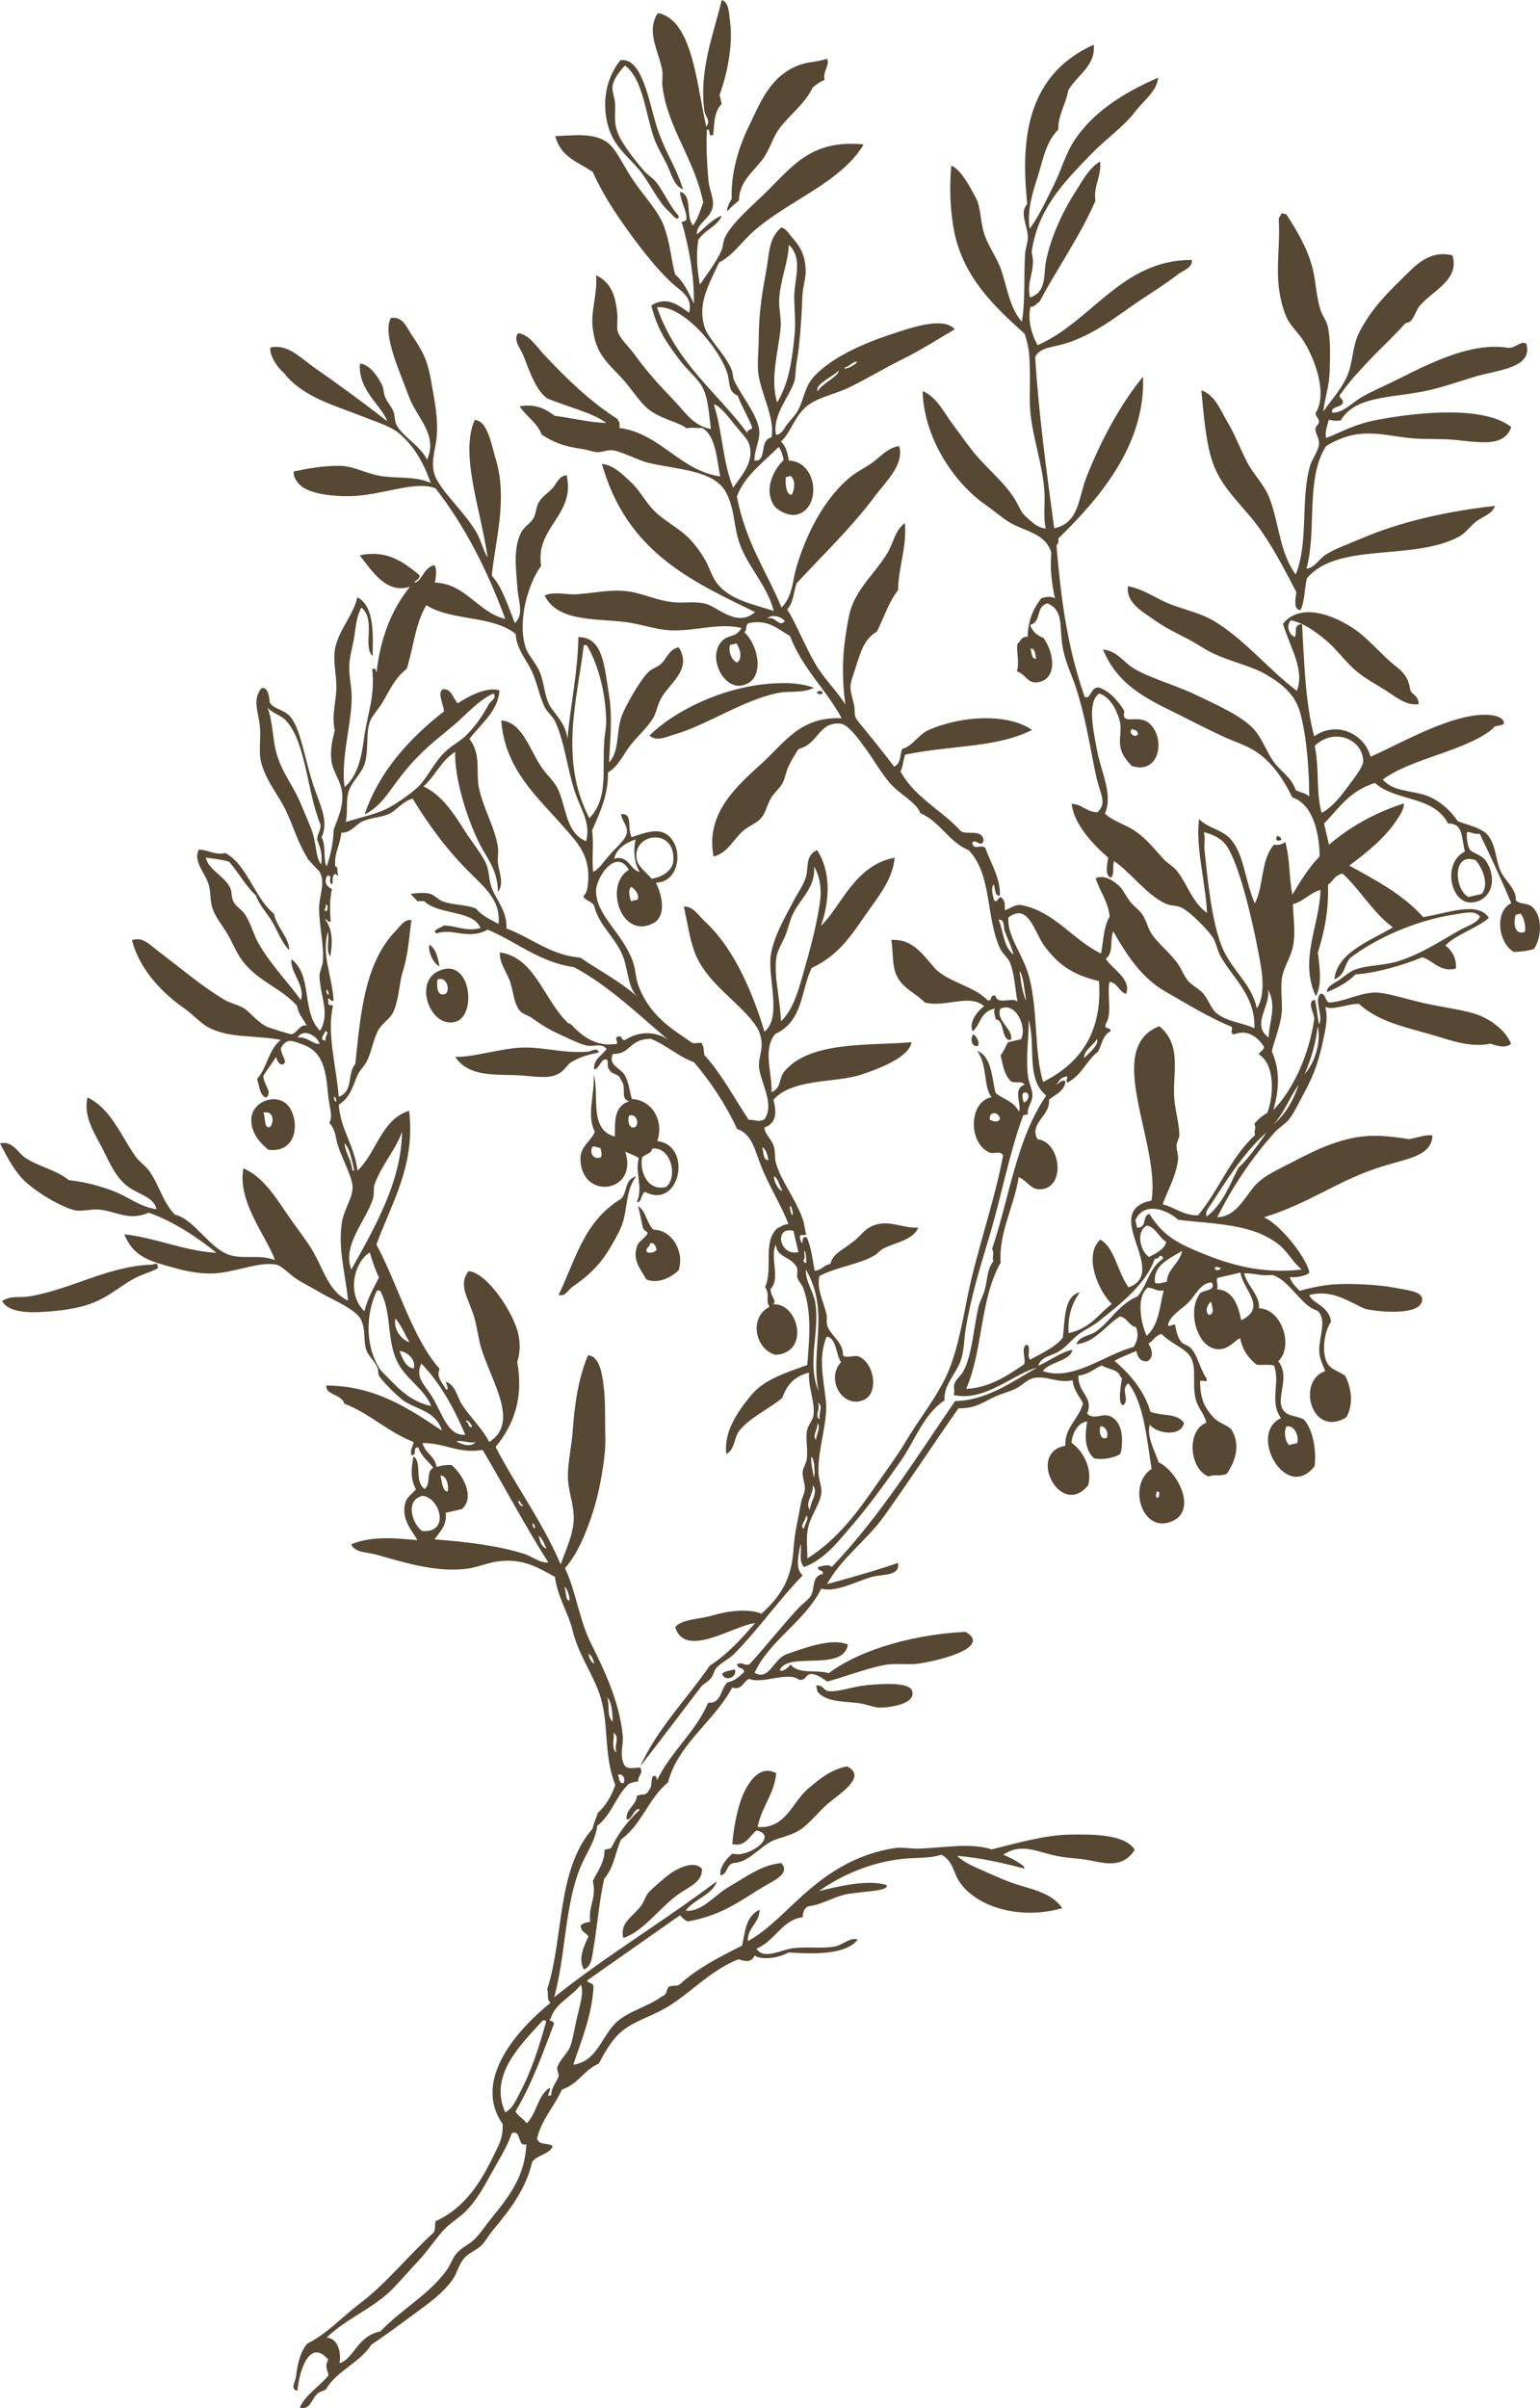 <?xml version="1.0" encoding="utf-8"?>
<!-- Generator: Adobe Illustrator 25.4.1, SVG Export Plug-In . SVG Version: 6.00 Build 0)  -->
<svg version="1.1" id="Ebene_1" xmlns="http://www.w3.org/2000/svg" xmlns:xlink="http://www.w3.org/1999/xlink" x="0px" y="0px"
	 width="391.374px" height="611.643px" viewBox="0 0 391.374 611.643"
	 style="enable-background:new 0 0 391.374 611.643;" xml:space="preserve">
<style type="text/css">
	.st0{fill-rule:evenodd;clip-rule:evenodd;fill:#564833;}
	.st1{fill:#564833;}
</style>
<g transform="rotate(31.949 336.1 244.44)">
	<path class="st0" d="M94.314,163.857c-2.594,0.402-4.71-1.883-6.84-3.222
		c-2.069-1.299-4.47-2.421-6.516-4.105c-5.218-4.295-10.197-11.1-15.804-11.585
		c-0.363,1.683-0.701,4.262,0.061,6.087c0.522,1.254,2.131,2.254,3.052,3.656
		c1.858,2.828,2.365,4.942,6.406,7.009c2.409,1.233,5.971,2.557,8.862,3.436
		c1.254,0.382,2.757,0.213,4.603,0.986c3.146,1.319,5.655,3.156,8.84,4.017
		c0.776,1.649-1.749,0.51-2.624,0.388c-3.545-0.491-8.369-3.797-12.282-5.048
		c-4.443-1.418-8.593-1.628-12.56-5.327c-4.5-4.193-6.768-10-6.077-15.724
		c4.058-3.517,11.22,4.504,15.914,8.681c5.785,5.152,10.005,6.405,14.966,10.749
		L94.314,163.857z"/>
	<path class="st0" d="M226.517,88.671c0.408-0.566,0.783-0.255,1.184-0.624
		c4.183,1.995,9.088,4.376,13.033,8.209c2.564,2.491,4.571,5.574,7.244,7.847
		c1.155,0.981,2.642,1.437,3.678,2.471c2.654,2.649,4.833,6.597,6.599,9.612
		c1.916,3.275,2.624,6.752,3.995,9.422c0.089-3.265,1.081-8.018,0.16-11.898
		c-0.878-3.696-2.786-6.287-3.091-10.324c-0.461-6.109,0.638-11.296,2.099-17.192
		c0.943-3.806,1.712-9.713,7.689-11.602c4.952,4.4,0.36,10.322-0.292,15.383
		c-0.166,1.289,0.368,2.888,0.126,4.346c-0.09,0.542-0.856,1.042-0.925,1.485
		c-0.604,3.818-1.99,8.712-2.807,12.868c-0.758,3.863-1.324,6.55-1.557,10.501
		c-0.462,1.933,1.538,0.581,1.655,2.258c-0.008,1.064-2.207,2.21-0.992,3.228
		c2.318-1.321,2.852-4.465,4.028-6.824c1.222-2.45,2.75-4.652,4.33-7.125
		c4.705-7.361,11.163-19.689,20.909-23.703c1.697-0.951,1.655-3.328,3.316-3.316
		c4.055,3.665-0.581,7.884-4.807,12.075c-2.753,2.73-5.684,6.651-9.087,10.204
		c-6.699,6.994-16.019,11.443-15.806,19.161c-0.907,0.963-1.782,1.098-2.669,1.551
		c0.515,1.432,0.589,2.878,1.869,4.28c2.45-3.287,4.338-6.91,8.528-10.763
		c9.064-8.335,21.709-17.493,29.918-16.504c1.221,5.229-4.486,7.415-10.249,10.249
		c-3.269,1.607-6.335,3.787-9.19,5.278c-6.799,3.549-13.367,4.37-17.911,13.439
		c-0.17,9.867,9.394,19.369,12.243,29.123c1.653-1.442,1.347-3.644,2.242-5.595
		c1.17-2.549,3.48-5.371,5.535-8.33c6.021-8.669,14.609-17.262,24.438-24.997
		c0.497,2.14-1.174,3.81-1.962,5.875c-0.666,1.746-0.7,3.893-1.661,5.574
		c-6.62,11.571-25.458,17.366-27.217,29.453c0.871,2.578,2.608,5.122,2.899,7.722
		c-1.768,1.046-2.848-2.468-3.354-3.354c-6.143-3.589-11.547-6.857-17.636-9.195
		c-6.011-2.31-12.14-3.118-17.421-7.173c-4.244-3.259-8.739-9.379-12.511-14.321
		c3.561-0.849,6.783,1.72,10.023,3.392c3.329,1.718,6.358,4.108,9.635,6.018
		c2.955,1.721,6.679,2.516,9.399,4.575c5.89,4.458,9.452,10.343,16.04,13.027
		c-1.548-8.833-8.993-16.583-11.513-25.38c-0.483-1.689-0.206-4.231-0.943-5.766
		c-0.633-1.322-2.062-1.76-2.795-2.795c-0.543-0.767,0.131-1.287-0.214-2.022
		c-0.444-0.95-2.195-0.825-1.956-1.956c-0.256-5.233-6.764-10.759-12.253-13.46
		c-2.481-1.221-5.144-1.46-7.42-3.2c-7.538-5.765-9.194-12.47-14.336-19.763
		c-0.26-0.475,0.09-0.971-0.236-1.442L226.517,88.671z"/>
	<path class="st0" d="M189.541,253.658c-1.841,2.91-4.793,3.768-7.191,6.072
		c-6.708,6.445-10.786,16.278-16.821,22.97c-1.196,1.326-2.652,3.795-5.058,3.382
		c2.015-8.46,8.965-19.987,19.019-27.404c3.36-2.478,6.78-4.384,10.052-5.02
		L189.541,253.658z"/>
	<path class="st0" d="M190.959,254.466c-0.663-0.423,0.965-1.782,1.185-0.625l-0.603,0.603
		c-0.183-0.293-0.382-0.146-0.581,0.022L190.959,254.466z"/>
	<path class="st0" d="M141.12,360.774c1.745-0.139,3.428,1.403,5.097,3.288
		C144.582,364.284,141.745,362.492,141.12,360.774z"/>
	<path class="st0" d="M146.455,365.499c4.83-8.199,14.586,3.954,10.709,8.297
		C152.799,378.686,143.047,371.283,146.455,365.499z M151.25,369.089
		c0.461-1.548-2.303-3.959-3.699-1.891
		C148.069,368.238,149.783,371.338,151.25,369.089z"/>
	<path class="st0" d="M309.323,223.312c0.493-0.249,0.976-0.261,1.442,0.235
		C309.963,224.838,309.299,224.152,309.323,223.312z"/>
	<path class="st0" d="M133.995,426.594c-3.005-0.375-5.937-1.359-7.677-4.061
		c-2.344-3.637,0.926-8.591,4.954-8.309
		C135.758,414.54,141.537,423.014,133.995,426.594z M131.288,421.475
		c0.216-1.725-1.495-4.122-3.397-2.192
		C129.029,419.844,130.079,422.763,131.288,421.475z"/>
	<path class="st0" d="M161.801,381.455c3.644-2.251,7.006-6.147,11.389-9.711
		c5.103-4.15,10.887-5.082,16.595-9.327c0.469-0.349,1.29-2.248,2.367-1.25
		c-1.967,1.974-3.42,3.394-4.566,5.683c-0.877,1.756-0.088,3.073-1.94,5.295
		c-1.773,2.126-5.413,3.368-8.61,5.255c-5.645,3.333-10.096,6.333-15.236,4.055
		L161.801,381.455z"/>
	<path class="st0" d="M270.484,306.861c0.902,0.114,2.545,0.829,2.537,1.935
		C271.701,310.075,270.194,307.936,270.484,306.861z"/>
	<path class="st0" d="M125.246,466.085l0.838,0.838c-1.007,1.921-2.466,3.252-3.683,5.36
		c-2.568,4.45-3.175,8.725-8.057,13.647c-1.226,1.237-2.894,2.714-4.499,3.941
		c-3.936,3.008-9.492,7.101-12.956,5.131c1.12-2.426,3.255-2.942,5.103-4.544
		c8.094-7.015,13.088-17.356,22.351-23.468c0.3-0.302,0.602-0.603,0.903-0.905
		L125.246,466.085z"/>
	<path class="st0" d="M216.852,382.857c-0.383,4.307,2.351,7.88,3.326,11.766
		c0.476,1.897,0.546,3.816,0.641,6.067c0.217,5.157-0.419,8.934-2.873,14.611
		c-0.573,1.327-0.087,2.976-1.874,3.552c-1.003-9.631-4.481-19.167,0.515-29.024
		c0.653-2.346-1.925-4.569,0.264-6.973L216.852,382.857z"/>
	<path class="st0" d="M221.263,389.066c2.233-0.253,4.345,2.721,6.559,2.943
		c3.968-2.431,9.648,0.567,10.819,5.393c-0.642,2.631-2.651,5.84-5.749,6.308
		c-3.665-1.894-5.512-2.516-6.451-5.848c-0.394-1.402,0.906-3.381,0.455-4.368
		c-0.123-0.269-1.021,0.156-1.721-0.515c-0.888-0.851-2.718-2.952-3.913-3.913
		V389.066z M229.346,397.753c0.768-0.004,1.805-1.041,1.809-1.809
		c-0.749-0.678-1.495-1.381-2.302-0.494
		C229.419,396.202,228.327,397.017,229.346,397.753z"/>
	<path class="st0" d="M304.417,475.848c1.689,1.406-0.522,4.14-2.132,2.691
		C302.291,477.669,303.582,476.75,304.417,475.848z"/>
	<path class="st0" d="M324.125,468.426c1.148-1.143,2.201-0.017,3.206-0.412
		c2.212-0.869,4.696-4.202,7.493-6.374c3.639-2.828,8.879-6.409,10.632-5.043
		c2.827,2.204-2.461,6.652-4.653,8.007c-1.223,0.756-3.319,1.027-5.294,1.941
		c-3.6,1.663-7.02,4.088-10.265,2.998c-0.374-0.372-0.745-0.744-1.118-1.116
		L324.125,468.426z"/>
	<path class="st0" d="M327.275,492.67c2.404,4.647,1.38,9.422,3.238,14.09
		c6.426-3.407,4.007-9.927,5.8-15.302c0.903-2.71,2.055-6.77,5.3-9.772
		c5.429-0.559,2.648,5.702,1.069,10.112c-1.098,3.062-1.329,7.107-2.697,9.963
		c-1.266,2.643-3.616,4.588-4.587,6.265c-1.861,3.209-2.217,7.781-5.3,9.772
		c-1.318,1.499,0.281,2.89-1.037,4.39c-1.26-0.997-1.206-4.345-0.34-6.368
		c3.893-0.946,7.69-10.026,2.051-8.198c-0.895,1.933-0.047,5.138-3.426,6.22
		c-1.431-2.622-4.001-8.65-4.444-12.884c-0.292-2.79-0.243-8.025,4.374-8.288
		L327.275,492.67z"/>
	<path class="st0" d="M324.092,523.246c2.05,2.79-0.479,5.69-1.793,9.059
		c-2.187,5.606-2.382,12.22-5.843,16.464c-2.711-2.778-1.045-5.268-0.531-8.971
		c0.211-1.521-0.362-3.13-0.126-4.346c0.224-1.152,1.713-6.122,2.308-7.339
		c1.208-2.474,3.383-5.609,5.985-4.866L324.092,523.246z"/>
	<path class="st1" d="M374.131,204.332c-1.833-0.46-2.931,1.081-4.669,0.757
		c-1.404-2.608-4.972-2.699-7.376-4.362c-2.671-1.851-4.403-5.112-7.893-6.081
		c-2.595-0.378-5.247,0.681-7.875,1.167c-3.155-1.335-6.522-1.946-9.809-1.37
		c-3.991,0.699-8.002,3.794-11.986,2.483c3.385-8.539,14.183-17.358,16.93-25.874
		c-0.447-0.951,2.676-2.034,1.27-2.948c-1.924-1.145-5.851,1.537-7.962,3.49
		c-6.442,5.965-11.815,15.99-15.917,22.066
		c-4.769-4.347-12.381-2.957-14.911,3.173
		c-6.499-6.033-12.282-14.91-17.711-22.534c-1.965,1.331,0.22,2.506,0.148,3.765
		c-1.553,0.229-3.42-1.214-3.074-3.074c3.301-1.227,6.994-0.894,10.455-0.394
		c3.426,0.494,6.943,2.001,10.347,2.508c2.958,0.442,6.358,0.199,9.274,0.23
		c2.946,0.032,6.385,0.592,8.757-1.49c-1.187-1.846-2.475-1.039-3.699-1.89
		c-2.784-3.383-5.396-2.93-8.281-3.458c-3.936-0.717-8.236-1.999-11.811-2.163
		c-6.508-0.299-15.425,1.442-16.271,8.446c4.77,4.244,10.946,6.929,11.996,12.6
		c-9.24-0.868-17.667-3.928-26.826-3.919c-4.004,0.004-7.733,1.367-11.683,2.182
		c-4.043,0.833-8.054,0.322-11.965,1.903c1.748,3.921,6.945,3.501,9.722,3.693
		c3.99,0.274,6.497-0.108,10.457-0.394c2.317-0.168,4.661-0.025,6.972-0.264
		c4.876-0.503,9.916-2.412,14.308-2.571c4.517-0.166,8.998,0.242,12.628,3.584
		c4.897,4.51,9.737,11.304,13.283,16.901c-1.244-0.303-2.527,0.354-3.787,0.432
		c-2.654-2.223-5.83-2.015-8.583-3.156c-2.961-1.226-5.514-3.426-8.537-4.318
		c-4.514-1.331-11.889-0.21-17.127,0.358c-5.679,0.615-11.56,2.429-16.633,2.658
		c-3.329,0.151-6.304-1.604-9.575,0.073c9.064,6.503,18.443,4.339,27.71,3.594
		c3.048-0.245,6.257-0.583,9.317-0.932c3.333-0.382,6.596-1.292,9.618-1.233
		c4.69,0.092,9.532,2.102,14.023,4.981c5.224-1.295,10.417,3.694,13.871,9.048
		c-0.95,3.889-0.808,9.226-0.741,11.918c-3.247-3.454-4.951-6.966-8.596-10.406
		c-0.564,1.145-0.965,1.547-2.11,2.11c-0.799,5.152,3.373,10.12,3.774,15.228
		c-5.214-3.616-8.682-8.86-13.526-10.51c-3.436-1.17-6.711,0.686-9.854-0.208
		c2.935,6.464,9.895,12.776,14.358,19.182c-4.703-0.293-8.192-3.644-12.281-5.048
		c-1.327-0.455-2.982-0.331-4.325-0.707c-3.523-0.989-6.556-2.115-10.068-2.23
		c-2.88-0.095-5.708,0.855-8.713,0.329c-0.658-5.183-6.469-8.498-10.255-12.664
		c-3.244-3.57-8.713-9.021-7.069-12.494c3.073-0.698,6.044,1.472,7.443,2.62
		c2.67,2.19,2.46,4.402,4.687,6.494c1.23,1.157,2.904,1.715,4.559,2.149
		c7.334-1.758,3.626-10.616-1.884-11.531c-3.793-0.631-5.692,4.427-6.993,0.844
		c-0.145-0.404-3.304-1.57-4.861-1.847c-1.694-0.303-3.201-0.199-4.067,0.154
		c-1.59,1.136,0.083,3.654-1.595,3.831c-10.806-8.682-18.611-18.402-26.464-28.875
		c0.22-0.588-0.037-1.16-0.514-1.721c3.793-15.419,5.895-32.319-3.474-46.276
		c-1.25,9.415-0.397,19.787,1.228,28.958c1.032,5.843,4.731,11.15-0.013,15.663
		c-9.485-11.436-18.969-22.873-27.127-34.36c-0.228-2.791,2.368-4.288,4.609-6.846
		c5.304-6.057,7.759-13.597,10.298-19.241c1.975-4.388,3.49-7.381,4.763-10.912
		c0.533-1.478,2.383-3.43,1.058-4.971c-15.157,9.38-13.257,26.643-21.78,39.11
		c-3.061-1.692-5.669-4.325-6.686-7.288c1.082-0.815,0.78-1.577,1.25-2.369
		c-0.683-9.739-0.062-19.527-1.507-29.237c-2.528-2.999-1.92-6.116-4.295-9.12
		c-1.554,3.124-1.176,6.619-1.233,9.618c-0.12,6.285,0.809,13.479,3.041,19.319
		c1.098,2.874,4.322,6.406,1.369,9.809c-3.245-3.261-2.205-6.684-5.715-9.936
		c-4.471-9.946-2.567-19.119-0.344-29.281c1.142-5.216,3.366-10.369,3.755-14.934
		c0.305-3.579,1.975-7.388,0.395-10.456c-5.881,8.53-9.398,16.567-9.636,24.727
		c-0.117,4.058,1.162,8.187,1.562,12.413c0.399,4.219,0.988,8.505,0.68,12.736
		c-3.193-3.772-4.263-8.398-5.328-12.561c-1.051-4.107-2.865-8.302-1.841-12.692
		c-2.073-3.209-1.736-6.509-3.112-9.745c-0.214-4.439,2.691-8.996-0.658-13.317
		c-9.915,14.878-3.976,29.155,7.068,43.24c-0.506,2.95,2.502,4.277,4.385,6.795
		c0.949,1.269,1.148,2.944,1.869,4.28c2.781,5.153,6.331,9.984,8.424,15.054
		c-4.411-1.32-7.459-5.082-11.291-8.275c-2.589-2.158-5.842-3.296-8.493-5.481
		c-2.639-2.172-4.465-5.44-6.707-6.707c-2.87-1.62-6.969-4.132-9.721-3.693
		c2.393,4.726,5.221,8.931,8.511,12.731c8.497,9.819,19.967,11.873,29.94,13.662
		c3.175,2.652,4.196,4.427,6.104,7.311c2.017,3.051,3.596,6.009,5.2,8.215
		c4.12,5.66,10.458,10.423,14.469,16.276c1.666,2.428,2.776,5.109,4.943,7.355
		c-2.128,0.909-3.58,0.438-5.23,0.198c-2.584-0.378-3.125-1.273-5.419-2.407
		c-3.877-1.913-8.462-2.629-12.907-3.863c-3.555-0.987-7.109-2.626-10.583-3.95
		c-3.473-1.326-7.062-3.744-10.905-3.069
		c6.81,10.253,19.542,15.571,28.689,16.03c2.412,0.121,5.676,0.621,7.811,0.574
		c4.49-0.097,9.133-2.554,13.015,0.959c1.538,3.132,3.876,6.234,6.901,9.311
		c-0.969,0.008-1.956,0.567-2.971,1.852l-0.001,0.004
		c-0.371,3.398,0.236,6.759,2.236,10.08c-1.597,1.027-0.808,1.964-1.272,2.948
		c0.968,1.993,3.198,3.939,3.547,5.956c2.671-0.545,3.972,1.349,6.11-0.52
		c3.653-3.196-0.261-8.393-4.833-10.261c-1.56,0.327-3.101,0.192-4.603-0.987
		c2.137-2.4-1.381-4.588,0.844-6.991c4.397-0.65,5.462,3.069,8.731,6.92
		c2.613,3.079,5.871,5.089,8.15,6.943c6.898,5.615,12.879,12.924,17.328,17.328
		c3.037,3.006,5.436,3.797,4.664,7.075c-2.28,1.49-4.46,0.336-6.735,1.705
		c3.376,4.142,9.928,5.817,15.12,6.681c0.657,1.354,1.535,4.365,3.332,3.936
		c0.258-1.363-1.338-2.657-1.589-4.001c5.488,0.268,11.079,2.821,16.737,2.269
		c1.459-0.145,2.724-1.2,4.11-1.317c2.634-0.22,8.589,1.276,10.648,2.209
		c1.465,0.664,2.663,2.143,4.237,3.03c5.267,2.972,12.867,3.752,16.989,10.961
		c-3.394,0.406-6.716,2.32-10.222,1.836c-1.853-0.257-3.352-1.723-5.419-2.406
		c-1.556-0.513-3.335-0.232-4.905-0.685c-1.728-0.497-3.023-1.709-4.839-2.428
		c-3.15-1.248-6.775-1.624-9.465-2.833c-1.578-0.71-3.049-2.294-4.816-3.009
		c-1.126-0.454-2.825-0.59-4.024-1.008c-1.63-0.57-3.135-1.597-4.279-1.869
		c-1.686-0.401-5.039-0.695-6.434,1.402c2.713,2.378,5.49,3.104,8.17,6.363
		c0.068,3.091,1.935,6.114,3.135,9.163c-7.962,0.892-15.748-2.853-23.797,0.318
		c-1.243,0.532-1.809,1.993-2.735,3.295c-0.9-1.111-0.885-1.808-2.236-2.235
		c-1.43-0.328-0.08,1.96-1.506,1.506c-1.18-1.117-2.331-2.232-2.191-3.398
		c0.939,0.751,1.838,2.509,2.838,1.633c-2.162-3.876-6.419-5.768-9.546-8.341
		c-1.793-0.087-1.87,2.165-3.508,0.713c-0.001-1.551,2.87,0.037,2.11-2.11
		c-1.942-2.315-4.102,1.123-6.132,1.102c-6.982-2.017-14.081-0.962-20.996-4.717
		c-0.171-1.445-0.972-2.863-1.287-4.303c9.355-8.785,18.679-13.639,24.049-22.371
		c-7.151-0.37-16.747,5.894-22.279,13.895c-1.642,2.377-1.284,5.702-3.19,7.661
		c0.295,1.633,1.715,3.224,0.684,4.905c-4.194-1.62-9.405-3.402-14.024-4.982
		c-1.858-0.635-1.712-1.776-3.074-3.074c-3.449-3.281-3.337-3.106-4.362-7.374
		c-1-4.173-2.369-7.826-0.443-11.296c-0.322-3.952-1.418-7.874-1.003-11.854
		c-3.089-5.103-3.761-10.299-7.542-15.377c-1.179,2.956,0.204,5.78,0.253,8.693
		c0.102,5.873-1.77,11.536-0.358,17.127c0.433,1.711,1.566,4.398,2.642,6.861
		c2.177,4.987,5.078,9.701,9.025,14.452c-3.577-1.781-8.005-2.663-12.001-4.768
		c-4.729-2.49-9.692-6.201-13.333-7.907c0.445-2.336-0.959-4.605-1.48-6.906
		c1.792-9.413,4.399-19.702,5.164-29.199c0.386-4.808,2.168-10.9-1.497-14.157
		c-2.394,1.981-2.647,5.209-3.77,7.684c-0.979,2.152-1.938,3.633-2.522,5.315
		c-2.94,8.485-1.826,18.826,0.432,26.96c0.938,3.377,3.072,6.615,2.207,10.647
		c-8.19-5.843-16.475-9.177-24.557-17.925c-1.155-5.372,1.09-10.87,2.358-16.332
		c0.95,0.444,1.892,1.104,2.818,2.214c-0.862,3.351-0.412,8.637,3.649,10.884
		c1.69,0.935,5.035,0.498,6.412-0.823c4.759-4.566-2.365-14.391-8.879-10.687
		c-1.389-1.632-2.796-2.776-4.237-3.03c0.965-3.668-0.635-7.613,1.02-11.642
		c1.328-3.232,4.43-6.012,6.44-9.235c2.672-4.287,5.117-9.079,7.756-13.346
		c2.861-4.628,4.961-9.213,7.174-13.323c-4.311-1.432-10.163,6.141-13.431,10.078
		c-5.063,6.098-9.436,13.028-10.577,18.962c-0.683,3.549,0.885,6.116,1.09,9.531
		c0.085,1.419-0.301,3.008-0.455,4.368c-0.132,1.152,0.234,3.004-1.015,3.808
		c-3.55-3.855-2.133-10.219-3.238-14.089c-0.303-1.058-1.422-2.758-2.149-4.559
		c-0.99-2.461-2.003-4.433-3.222-6.84c-1.251-2.469-2.842-5.33-4.34-7.958
		c-1.066-1.865-1.542-3.946-2.407-5.419c-2.294-3.904-5.05-5.052-7.612-5.803
		c-1.233-0.361-2.394-1.1-3.743-0.729c-1.342,4.202,0.985,7.248,2.745,11.789
		c2.047,5.279,4.096,9.962,7.261,15.099c1.677,2.72,2.998,5.599,4.642,7.656
		c2.936,3.677,10.031,7.756,11.438,12.04c-2.388,2.318,2.539,5.895-0.565,7.273
		c-1.652-2.693-1.389-5.532-3.478-7.699c-2.746-2.846-7.654-4.311-11.635-6.812
		c-0.694-0.433-1.213-1.431-1.956-1.956c-3.836-2.704-9.24-3.505-11.68-5.65
		c-4.808-4.225-4.684-10.014-5.497-15.745c2.134-3.676,2.06-7.552,3.343-11.728
		c3.483-11.331,12.216-21.988,11.986-33.228
		c-11.664,5.75-12.379,13.771-14.496,22.881
		c-1.166,5.013-3.356,11.431-2.917,15.772c0.134,1.322,0.894,2.306,1.031,3.441
		c0.424,3.497,0,7.319-0.094,10.155c-3.005-3.378-4.607-5.581-6.319-9.333
		c-0.19-2.796,2.336-5.694,1.769-8.478c-1.819,2.296-2.232,6.073-2.887,7.36
		c-1.557-2.443,0.924-5.168-0.275-8.11c-0.788-1.942-3.08-3.222-4.449-5.053
		c-2.714-3.631-5.353-7.366-7.134-10.753c0.71-0.888,1.284,1.848,2.022,0.214
		c-1.313-2.562-2.919-5.11-2.317-7.744l-1.677-1.677
		c-1.043-5.087-3.616-12.471-7.754-17.4c-1.163-1.387-2.648-3.864-4.516-3.309
		c2.843,8.587,4.573,18.335,11.19,26.262c0.98,1.173,2.634,1.062,2.494,3.095
		c-6.472-6.483-13.379-15.837-20.491-18.079c-1.481-0.465-4.046-0.609-5.23,0.198
		c-0.039,5.51,5.074,7.838,8.556,11.568c0.924,0.991,1.375,2.378,2.191,3.398
		c6.728,8.423,16.766,11.435,24.491,19.668c0.447,2.112,1.058,4.216,0.92,6.348
		c-2.867-0.87-4.137-6.584-7.333-5.524c1.164,1.859,4.319,3.391,5.031,5.031
		c0.372,0.864-1.427,1.197-0.066,1.743c5.418,5.032,9.57,9.764,13.048,15.46
		c-2.643-1.669-5.285-3.427-7.979-3.759c-2.948-2.775-5.133-5.967-8.944-8.944
		c-3.211-2.513-8.558-3.806-13.119-5.886c-4.033-1.838-7.777-4.454-10.56-4.532
		c-4.231-0.118-7.918,3.059-11.816,5.667c4.201,3.948,8.61,2.409,12.95,2.701
		c5.023,3.419,10.701,5.969,15.937,8.098c5.204,2.119,10.891,4.179,16.047,5.195
		c2.587,0.51,6.4,0.008,7.677,4.061c-2.832-0.097-7.08-0.863-9.126,3.536
		c4.835,4.637,8.638,6.034,13.335,7.907c3.012,1.203,6.807,1.56,9.163,3.135
		c2.501,1.671,4.569,4.656,6.965,7.569c-4.391,1.663-7.511-0.118-12.134-1.283
		c-4.976-1.254-9.182-2.415-14.045-4.401c-2.583-1.055-5.634-1.522-7.141-2.92
		c-0.716-0.667-1.421-2.365-2.191-3.398c-2.992-4.015-5.726-6.141-9.935-5.716
		c2.82,3.796,3.625,8.349,6.23,11.658c4.204,5.343,7.612,5.575,13.076,7.048
		c3.543,0.954,6.904,2.71,9.745,3.112c4.089,0.579,8.283-1.271,11.059-0.997
		c1.104-1.056,2.177-1.307,3.273-2.154c4.04-0.283,7.683,5.172,10.428,8.018
		c-9.537,4.162-18.712-1.229-28.254,3.098c-0.547-1.09-0.588-1.13-1.677-1.678
		c-8.173-0.047-16.67-1.896-24.502-4.006c-2.508-0.675-5.932-2.316-8.368-1.134
		c-0.326,2.235,2.622,3.006,4.193,4.192c3.953,2.987,7.441,5.745,10.796,5.973
		c5.156-0.814,11.911-3.082,16.053-2.638c-4.052,2.3-8.062,3.53-12.096,5.388
		c-2.89-0.309-5.8-0.031-8.802,2.653c2.85,1.363,5.761,1.079,8.583,3.155
		c4.198,0.043,6.772-0.661,10.824-2.439c1.12-0.493,2.66-0.78,3.529-1.294
		c1.038-0.613,1.873-1.914,2.993-2.434c2.061-0.955,7.052-1.328,9.361-2.093
		c6.932-2.303,14.879-7.166,20.465-4.254c3.864,2.013,6.261,5.984,9.245,8.641
		c5.133,4.573,12.047,5.695,17.29,10.659c-4.992,1.181-10.679,3.507-15.73,1.754
		c-2.188-0.759-4.056-2.542-5.956-3.546c-2.025-1.067-3.796-1.805-6.001-2.383
		c-3.94-1.035-8.42-0.397-12.414-1.561c-2.745-0.801-5.288-2.33-8.302-2.879
		c-2.617-0.475-5.637-1.309-8.412,0.028c17.197,15.675,35.08,13.198,52.94,11.342
		c-1.765,5.721-8.331,3.962-11.492,4.784c-2.708,0.705-4.796,2.744-7.405,4.051
		c-3.661,1.834-7.45,2.163-10.867,3.601c-4.105,1.725-6.883,4.608-11.022,7.667
		c-2.074,1.533-5.06,2.213-6.845,4.609c6.857,4.347,15.473-3.021,22.553-5.782
		c3.016-1.175,6.344-2.009,9.123-3.535c5.458-2.996,9.516-8.278,15.176-10.144
		c0.112,3.175-2.226,3.014-2.542,5.898c-0.57,5.191,6.77,9.537,10.193,6.576
		c4.769-4.124-1.358-10.994-6.51-11.936c0.443-0.887-0.922-1.705-0.191-2.603
		c3.613-3.47,7.057-2.551,10.544-2.719c7.337,5.441,14.835,6.577,22.218,10.763
		c-9.251,5.257-8.974,12.922-11.225,20.728c-2.641,9.159-5.023,18.517,2.197,26.312
		c2.62-2.671,1.937-6.557,2.975-9.683c0.478-1.433,1.434-2.783,1.897-4.133
		c0.758-2.212-0.253-3.995-0.34-6.368c-0.064-1.707,0.603-3.567,0.477-4.949
		c-0.139-1.53-0.823-2.925-0.986-4.603c-0.15-1.544-0.274-3.335-0.105-4.928
		c3.608-3.858,0.613-8.218,5.345-10.934c1.948-1.117,6.219,0.786,9.208,1.973
		c3.218,1.278,6.425,3.062,9.42,3.995c4.263,1.326,8.22,0.538,10.928,2.487
		c5.158-0.892,10.156,2.43,15.318,1.453c8.425,2.148,12.727,12.223,19.952,16.94
		c1.41,0.921,3.057,0.918,4.28,1.869c2.563,1.991,4.629,5.134,6.686,7.288
		c-1.819-0.459-3.809,3.577-5.573,1.662c-1.544,0.735,0.19,1.345-0.948,2.065
		c-5.077-1.242-10.294,1.252-15.383,0.292c-4.498-1.222-8.951-3.663-13.618-0.356
		c1.984,2.283,3.33,4.89,5.265,6.472c3.208,2.622,7.112,1.643,10.346,2.509
		c5.043-1.485,8.494-8.059,13.324-7.175c-0.951,2.212-1.035,5.773,0.899,6.926
		c0.86-2.642-1.101-5.178,1.75-7.897c-0.056,0.777,0.914,1.513,1.654,2.258
		c2.074-1.158,3.91,3.981,6,2.384c-0.777-2.715-5.716-1.985-6.472-5.265
		c2.139-3.747,8.278,0.188,8.561,3.737l-2.412,2.412
		c0.032,1.255,0.338,2.501,0.148,3.764c1.767,1.878,3.534,3.722,5.355,4.148
		c1.237,0.553,2.577-1.683,3.809-1.014c-2.219,2.593,2.262,4.805,2.362,6.581
		c-2.455-1.57-5.007-0.535-7.508-0.876c-2.362-2.102-5.714-7.487-9.611-6.599
		c4.172,1.734,5.969,6.757,9.266,8.061c-4.27,3.991,0.998,12.814,6.789,12.216
		c1.568-0.163,2.056-1.901,3.529-1.294c4.44,11.352,7.172,24.27,11.42,35.535
		c2.666,7.067,5.665,14.524,6.159,21.231c0.473,6.427-0.233,11.64-0.098,17.986
		c0.087,4.186-0.284,8.496-0.484,12.78c-0.388,8.386-0.96,17.447-5.031,25.715
		c-1.419-2.411-3.142-4.234-4.083-7.098c-0.89-2.712-0.509-6.479-1.693-8.928
		c-0.686-1.419-2.203-2.274-3.333-3.933c-3.27-4.808-4.839-12.451-8.077-16.519
		c-4.138-5.197-7.414-8.33-8.466-13.892c2.267-1.166,4.35,2.569,6.538,3.524
		c-1.089,5.796,6.644,9.897,9.958,5.135c2.517-3.62-2.755-9.466-6.923-8.73
		c-1.169,0.225-2.404,2.22-3.552,1.874c-1.425-2.716-4.908-2.572-7.097-4.081
		c-0.936-0.647-1.225-1.823-1.934-2.539c-2.364-2.384-5.549-4.082-6.686-7.288
		c2.46-4.309,7.039-7.826,9.152-11.948c0.404-0.786,0.473-1.83,0.97-2.646
		c1.837-3.017,5.233-5.695,4.697-9.17c-2.918,2.104-6.605,2.161-9.169,4.698
		c-2.331,2.303-1.99,4.3-2.866,6.778c-1.392,3.937-2.862,5.414-2.051,8.198
		c-1.347,1.212-0.891,2.354-2.455,3.573c-2.366-2.559-3.462-4.121-6.148-6.148
		c-1.878,0.497,0.673,2.239-0.646,1.765c-2.27-1.788-0.249-1.364,0.087-2.324
		c-1.04-0.894-1.76-1.956-2.795-2.795c-4.216-3.417-9.902-5.357-13.311-8.488
		c-1.157-1.065-1.665-2.444-2.772-3.377c-1.517-1.276-3.399-1.276-4.537-2.728
		c2.044-2.495,0.767-4.864-1.758-7.186c1.17-7.19,11.042-11.906,15.438-17.116
		c3.221-3.818,8.105-10.34,6.616-13.884c-8.7,6.494-22.245,13.425-23.513,23.513
		c-0.279,2.217,1.596,3.614,0.06,6.088c-2.628-4.397-7.748-8.061-7.048-13.076
		c4.344-6.543-0.365-12.748-1.019-19.105c4.273-6.624,4.131-12.617,4.489-19.022
		c0.301-5.398,1.069-11.078-1.431-15.899c-7.659,7.064-4.933,17.778-6.73,24.617
		c-1.133-5.241-4.253-12.621-11.004-15.827c-1.923,2.733,0.609,5.043,1.178,7.206
		c0.594,2.261,0.412,4.764,0.596,7.229c0.349,4.641,0.5,10.099,2.357,14.414
		c2.288,5.315,10.85,11.88,8.916,17.356
		c-9.195-8.084-18.884-14.135-27.829-15.773c-1.988-0.363-4.418-1.704-6.369-0.339
		c3.217,3.27,5.506,6.03,8.106,8.106c6.656,5.313,15.865,4.916,22.628,7.556
		c0.743,0.29,1.875,0.797,2.559,1.354c3.361,2.732,2.718,5.209,4.642,7.656
		c2.298,2.926,8.477,5.845,8.017,10.429c-1.125,1.627-2.174,1.242-3.271,2.154
		c-6.083-2.767-12.138-6.306-18.26-8.012c-1.228-1.321-0.848-1.347-2.236-2.236
		c-0.785,0.273-1.6,1.408-2.368,1.25c-4.533-0.388-11.852,0.344-18.95-5.085
		c-1.686-1.289-2.746-3.117-4.472-4.472c-6.159-4.832-13.817-4.883-17.312-10.078
		c-2.005-2.981-1.635-12.249,4.117-9.147c-3.4,6.634,7.77,16.18,12.451,8.232
		c1.729-2.936-0.998-6.667-4.877-9.097c4.881-3.151,1.621-10.737-3.327-11.767
		c-3.279-0.682-5.446,2.047-8.029,5.234c-2.375-1.499-2.876-5.391-5.376-3.567
		c0.938,1.291,2.79,1.487,3.655,3.053c0.866,1.569-0.13,4.36-0.543,6.692
		c-0.494,2.786-0.452,5.324-1.404,6.435c-2.247-2.913-3.398-5.866-5.76-8.774
		c-0.729-4.904-1.267-9.814-4.378-14.627c1.469-2.743,0.855-5.914,1.212-9.037
		c0.347-3.031,1.346-6.101,1.212-9.037c-0.071-1.549-1.005-3.526-0.942-5.766
		c0.128-4.599,2.57-9.756-3.002-12.648c-1.923,1.585-1.034,4.157-1.684,6.155
		c-0.359,1.108-1.309,2.127-1.573,3.25c-0.697,2.972-0.383,10.051,0.098,12.758
		c0.779,4.368,4.307,7.858,3.607,12.047c-2.134-3.539-4.946-9.786-9.026-14.452
		c-4.939-5.649-9.151-11.814-14.473-8.445c4.668,7.751,7.36,15.577,11.299,23.357
		c-2.67-3.289-6.231-3.529-8.517-4.899c-2.208-1.325-3.938-3.877-6.171-5.568
		c-2.128-1.613-4.919-2.173-6.537-3.523c-5.596-4.669-8.145-14.659-7.665-19.723
		c-6.579-7.486,0.657-15.494-6.676-22.951c-1.63,1.127-1.031,3.141-1.337,4.691
		c-0.338,1.711-1.122,3.324-1.058,4.97c0.052,1.311,0.941,2.621,1.009,4.023
		c0.069,1.447-0.872,3.152-0.758,4.67c0.35,4.642,3.778,8.581,7.049,13.077
		c1.484,2.041,4.697,4.322,3.78,7.398c-3.762-2.756-7.505-6.04-11.334-7.113
		c-3.721-7.271-6.627-18.435-14.697-25.548c-3.134-2.765-7.068-7.331-9.935-5.716
		c1.404,9.518,13.562,18.631,21.279,27.911c-2.139-1.108-3.686-2.787-5.654-3.847
		c-5.082-2.736-11.411-3.709-15.724-6.077c-3.761-2.063-4.232-6.303-6.018-9.634
		c-2.328-4.338-5.77-7.838-8.856-11.268c-3.472-3.858-5.881-5.098-9.893-6.877
		c-2.222-0.986-4.635-2.99-6.927-0.899c0.394,4.717,8.9,10.134,14.534,14.534
		c4.507,3.521,11.378,4.202,12.342,11.137c-3.268-2.101-8.207-1.693-11.186-3.347
		c-1.056-0.588-1.603-1.821-2.516-2.516c-1.115-0.849-2.742-1.186-3.978-2.171
		c-0.693-0.551-1.296-1.547-1.956-1.956c-2.156-1.335-5.428-2.84-7.765-1.737
		c3.062,6.046,10.401,6.131,13.592,8.768c-7.262-0.765-15.606-1.375-22.848-1.746
		c-4.541-0.234-8.981-1.608-12.243,1.622c1.187,2.124,4.515,3.316,5.957,3.545
		c0.845,0.135,0.991,0.316,1.72,0.516c7.247,1.976,14.552-0.417,21.818-1.695
		c3.213-0.566,6.875-1.581,9.618-1.233c4.577,0.58,8.96,2.675,13.68,6.444
		c-4.422,0.594-7.977,3.794-12.096,5.387c-3.738,1.446-6.863,1.331-9.986,3.277
		c-3.718,2.318-6.59,4.984-8.978,7.301c0.78,1.581,2.772,2.084,3.979,2.17
		c3.553,0.253,10.223-3.111,14.463-6.637c5.572-4.638,9.596-9.969,14.337-10.985
		c10.969,3.966,21.845,10.375,32.646,18.781
		c-6.756,2.269-13.255-2.29-20.074,1.628c-0.408-1.183-1.436-3.433-2.471-3.678
		c-2.03,2.014-0.41,5.423-1.984,6.456c-0.063-0.771,0.922-1.582,0.088-2.323
		c-5.102-0.612-10.203-1.228-15.516,3.777c4.78,1.717,11.015,4.831,15.081,0.01
		c-0.968,7.771,0.681,15.444,4.349,23.04c-0.468-0.411-0.928-1.01-1.441-0.236
		c4.315,5.41,5.067,10.545,7.519,15.959c1.996,4.406,3.736,9.009,2.399,13.251
		c-4.737-5.915-6.655-13.719-10.27-19.916c-1.429-2.45-3.444-4.26-4.964-6.773
		c-1.205-1.991-1.949-4.895-2.922-7.141c-1.022-2.36-2.248-4.716-2.339-7.162
		c4.831,0.628,5.481,8.347,8.943,8.943c-2.338-3.801-6.09-11.102-11.201-10.6
		c1.488,4.249,0.456,8.876,1.819,13.274c1.005,3.242,3.454,5.459,5.48,8.494
		c2.052,3.077,2.891,7.15,5.716,9.936c0.728,2.301,1.527,4.663,3.221,6.839
		c1.691,2.171,4.487,3.133,6.193,4.986c2.746,2.983,3.016,6.62,3.693,9.721
		c1.725,2.932,2.756,5.89,3.436,8.862c-1.64-0.803-2.449-3.901-5.01-5.612
		c-0.598-4.737-5.146-6.935-9.458-10.665c-5.308-4.592-9.788-9.912-13.503-11.092
		c-2.409-0.765-4.727,0.697-6.368-0.34c-0.27-0.374-2.444-3.432-3.699-1.89
		c-0.404,3.786,2.483,5.348,4.898,8.517c2.037,2.67,2.966,5.721,5.502,7.913
		c3.739,3.229,7.905,4.37,11.635,6.812c3.596,2.353,6.834,5.3,10.753,7.134
		c-1.081-0.057,3.189,0.961,4.284,1.278c2.963,1.401,3.228,5.224,4.921,7.937
		c2.393,3.831,6.196,7.472,7.995,11.009c0.574,1.129,0.625,2.724,1.309,3.721
		c2.871,4.189,7.375,6.596,7.392,11.613c-6.777-1.657-8.927-11.012-15.804-11.585
		c1.648,3.177,6.512,3.662,7.545,7.545c-4.938-2.091-11.247-3.534-16.862-6.613
		c-2.251-1.234-4.345-3.331-6.796-4.385c-1.436-0.615-3.093-0.439-4.303-1.287
		c-0.91-0.639-1.587-1.988-2.516-2.516c-3.011-1.715-6.935-0.853-9.162-3.134
		c1.869-0.83,3.742-1.762,5.597-2.242c3.439,1.071,6.847,2.981,10.302,3.672
		c2.046,1.669,4.81,2.291,7.12,3.502c2.469,1.295,4.685,3.174,7.398,3.78
		c-1.591-2.649-5.647-3.141-8.193-5.781c-6.258-0.746-12.308-6.948-18.607-6.547
		c-2.107,2.007-4.118,1.548-6.198,2.844c0.277,3.318,4.439,4.135,6.729,6.127
		c1.664,1.447,2.488,3.276,3.891,4.493c1.996,1.732,4.322,2.404,6.538,3.524
		c2.437,1.23,4.558,2.869,6.818,3.802c6.244,2.584,12.181,0.731,18.18,2.505
		c1.578,1.751,3.214,1.958,4.818,3.007c-1.707,0.208-1.096,2.924-2.176,3.854
		c-0.303,0.261-6.005,1.665-6.155,1.682c-2.627,0.323-5.733-0.831-7.508-0.876
		c-1.636-0.044-3.409,0.721-5.25,0.778c-6.602,0.205-14.538-1.02-20.825-1.534
		c-2.571-0.21-5.561-1.191-7.294,1.145c5.925,5.67,14.506,7.353,20.303,7.645
		c2.723,0.137,5.811,1.052,8.09,0.855c5.915-0.512,10.909-4.613,17.089-7.028
		c-1.368,3.919,0.817,7.704,0.142,11.597c1.5,1.285,2.966,3.419,4.539,2.728
		c0.482-2.112-2.366-2.335-3.612-4.213c0.002-1.933,0.178-3.874,0.219-5.809
		c0.872,0.913,2.518,1.548,2.602,0.191c0.387-0.88-3.185-1.829-2.772-3.376
		c0.135-2.593,1.962-2.543,4.177-3.058c5.625-1.306,8.789,2.807,12.473,7.65
		c1.532,2.012,3.834,3.738,3.846,5.655c2.508,0.693,3.263,2.376,5.076,3.869
		c2.697,2.221,6.965,4.592,8.449,6.642c1.599,2.207,1.271,6.201,2.553,9.185
		c2.766,6.43,7.415,10.32,11.864,16.083c-5.783,0.746-10.126-4.147-15.702-6.658
		c-2.732-1.231-5.568-2.283-8.28-3.457c-5.352-2.318-10.896-5.188-16.369-4.313
		c3.165,8.045,14.058,11.492,19.137,15.519c-4.288,0.852-6.886,4.182-10.632,5.042
		c-5.209,1.198-12.282-3.003-17.061-1.385c-4.259-1.023-7.283-4.228-11.376-5.951
		c-1.47-0.62-3.355-0.625-4.883-1.266c-6.065-2.547-11.797-7.039-18.326-6.27
		c1.629,4.805,6.636,6.889,10.386,9.181c3.395,2.076,6.361,4.137,9.979,4.554
		c3.565,0.411,7.248-1.319,9.531,1.091c-4.199,1.756-8.005,1.069-11.964,1.901
		c-3.719,0.782-7.088,1.803-10.869,3.601c-4.009-0.551-8.203,1.118-12.221,1.042
		c-2.415-0.047-5.159-2.063-7.552,0.285c2.638,1.508,5.851,3.559,9.4,4.574
		c3.771,1.083,12.539,1.054,15.964-0.311c1.529-0.609,3.089-2.431,5.058-3.382
		c3.899-1.884,7.896-1.467,10.957-5.925c6.536-1.537,14.547-1.19,20.031-0.468
		c-7.5,4.033-14.878,4.813-22.36,8.386c5.131,3.868,9.756,2.117,15.059,0.591
		c3.892-1.121,7.67-2.661,10.633-5.043c3.875-3.117,7.37-7.994,11.087-9.411
		c1.474-0.561,4.128,0.297,6.368,0.34c2.397,0.045,4.778-0.249,6.39-0.242
		c3.382,0.018,10.414-1.324,13.037,0.378c2.399,1.558,3.371,4.454,5.289,5.892
		c1.16,0.868,3.2,1.229,4.56,2.148c0.772,0.523,0.922,1.346,1.676,1.676
		c1.811,0.794,6.831,1.924,8.627,1.995c3.849,0.151,8.218-2.156,12.133,1.282
		c-10.237-0.327-20.471-0.662-30.965,5.809c0.962,2.232,4.397-0.198,6.324,1.501
		c6.721-1.312,13.333,0.261,20.053-1.047c0.531,1.045,0.174,2.121,1.332,3.141
		c1.383-0.923-0.991-1.702,0.391-2.625c1.969,1.582,3.998,1.625,6,2.384
		c-1.134,1.977,1.814,3.798,0.943,5.766c-3.449-0.391-3.985-5.527-6.752-5.547
		c1.045,2.541,2.012,5.05,4.965,6.776c-0.235,1.609-0.929,2.707-0.456,4.367
		c1.224,4.301,6.054,5.346,7.59,6.384c-4.353,2.235-10.22,4.916-13.712,9.801
		c1.953,1.332,4.455-0.457,6.713-1.126c6.759-2.001,14.902-3.966,21.221-8.922
		c2.381-1.867,3.989-4.382,6.028-6.028c4.946-3.996,9.031-4.01,14.376-4.315
		c3.052,3.861,7.657,5.917,10.966,9.156c4.459,4.368,9.582,6.315,14.127,9.908
		c6.323,4.997,8.818,12.378,15.866,17.674c0.628,2.78,0.813,5.576-0.028,8.412
		c0.463,1.336,0.444,2.691,1.009,4.023c-2.225,13.813,8.367,27.142,11.803,40.741
		c1.213,1.133,1.014,2.111,2.516,2.516c-3.323,9.659-6.762,27.095,6.021,32.549
		c2.066,3.278,1.917,4.738,2.296,8.324c0.775,7.324,0.737,14.908-3.716,21.604
		c0.241,0.958,1.236,1.888,1.052,2.861c-2.406,8.53-3.259,17.097-6.474,25.478
		c-1.975,5.147-2.816,10.427-5.799,15.302c-0.445,2.804,0.679,5.846,1.996,8.626
		c0.533,1.126,0.434,3.746,2.212,2.816c-1.909-3.551-4.889-13.05,2.439-10.824
		c0.268,2.245,1.028,2.051,2.192,3.397c-0.442,3.593-2.395,7.245-1.858,10.802
		c2.705-0.793,1.307-3.643,1.942-5.294c-0.003-0.773,1.252-1.595,1.249-2.368
		c-0.185-5.117,3.824-10.393,3.776-15.515c1.845-4.061,3.499-8.327,5.108-12.375
		c1.642-4.135,3.474-8.462,3.667-12.612c0.107-2.301-0.776-4.185-0.339-6.367
		c0.34-1.695,1.505-3.098,1.918-4.713c0.39-1.525,0.247-3.302,0.477-4.95
		c0.971-6.961,1.547-13.306-0.695-19.986c-0.029-2.029,2.854-4.168,2.263-6.177
		c-1.442-0.221-2.967,1.776-4.368,0.455c-1.589-4.581-0.58-9.26-1.215-13.876
		c2.854-3.589,2.059-7.04,4.461-10.61c-0.238-3.393-0.51-7.506,0.997-11.059
		c1.528-3.602,4.615-7.013,6.506-10.979c2.93-6.145,4.139-13.084,8.555-19.175
		c1.774-0.518,3.27-0.868,3.014-3.014c2.078,0.171,5.638-2.719,6.868-5.19
		c4.039-2.247,12.734-6.706,13.219-12.101c-1.995,0.464-2.431,3.051-3.94,4.499
		c-2.344,2.249-6.122,3.784-8.933,6.138c-2.486,2.081-4.671,6.443-7.728,4.933
		c2.999-4.259,1.623-9.615,5.711-12.979c-0.494-1.043-0.983-2.09-0.168-3.184
		c2.784-2.219,4.278-5.658,6.675-7.793c3.44-3.062,8.849-6.426,7.233-7.233
		c-4.65,1.216-9.783,6.347-13.734,10.38c2.585-6.111,7.032-12.964,13.74-18.212
		c2.45-1.915,6.003-3.861,7.772-6.093c3.417-0.267,4.959,2.314,7.698,3.479
		c7.62,3.24,18.781-0.555,25.546-8.216c-4.814-2.104-9.977,0.472-14.848,1.431
		c-2.33,0.46-4.982,0.817-7.293,1.146c-2.555,0.364-5.238,0.823-7.553,0.286
		c5.397-2.752,10.857-4.642,16.062-6.239c0.673-0.8-3.445-0.689-6.242-0.222
		c2.536-5.489,7.208-4.947,13.043-7.455c1.672-0.718,3.544-1.769,5.317-2.52
		c4.142-1.756,9.207-2.619,9.322-8.763c-4.13-1.984-10.717,2.005-16.162,5.54
		c-5.315,3.452-10.407,9.15-14.727,13.608c-5.682,1.451-10.627,6.181-15.734,9.587
		c-1.924,1.283-3.908,1.871-5.64,3.404c-8.969,7.942-11.901,17.356-14.003,25.182
		c-1.29,4.798-2.493,10.207-4.896,14.399c-1.959-2.731,0.141-5.613-1.715-8.347
		c-2.105,3.464-0.055,6.77,1.068,10.112c-3.404,5.543-6.663,11.081-8.166,16.552
		c-0.568,1.301-0.936,0.783-2.109,2.109c-0.192,0.974,0.749,1.905-0.111,2.905
		c-1.787,4.376-4.865,7.231-6.226,11.256c-1.722,5.096,1.105,11.528-3.777,15.516
		c-1.546-6.42-2.548-12.859-5.945-19.208c-0.548-1.557-2.676,0.129-2.28-1.074
		c3.71-8.745,7.448-17.492,11.144-26.235c0.865,0.123,1.719,0.543,2.602,0.191
		c6.758-6.098,8.809-12.316,11.695-17.844c1.39-2.66,3.931-6.199,0.566-7.273
		c-4.011,2.981-5.744,7.76-7.991,11.904c-2.18,4.023-2.446,9.244-6.227,11.257
		c0.107-3.485,3.725-7.103,2.719-10.544c-5.963,15.596-13.985,31.272-19.464,46.852
		c-3.299-10.947-10.113-21.174-11.853-31.747
		c-0.607-3.692-0.271-7.555-1.906-10.95c1.59-4.314,0.078-8.511,1.062-12.801
		c0.004-0.775,1.032-1.587,1.831-2.39c-0.96-1.027,0.098-2.131-1.332-3.141
		c-0.886,0.162-2.274,2.234-3.831,1.596c-2.483-1.427-2.842-4.155-4.406-6.215
		c-5.244-6.914-13.275-11.916-19.137-15.518c-5.968-3.669-10.198-9.184-15.761-12.747
		c0.735-4.769-0.11-9.755-1.195-14.458c-0.919-3.987-2.184-7.662-3.906-11.745
		c-1.144-2.71-2.348-5.239-3.782-7.399c-2.413-3.637-4.709-7.734-7.414-11.032
		c-1.626-1.981-4.66-5.743-7.376-4.36c1.056,6.236,3.482,11.968,6.849,18.303
		c1.805,3.394,3.164,7.437,5.114,10.54c1.803,2.868,4.804,5.034,6.663,7.87
		c2.302,3.51,2.748,8.317,3.605,12.045c-9.894-6.849-19.899-10.711-29.829-16.566
		c0.959-7.19-0.483-14.288-6.739-21.207c-0.712-2.72-2.293-5.407-5.223-7.634
		c-4.634-3.522-13.596-7.311-17.487-5.431c-0.488,4.442,3.61,5.903,7.201,9.01
		c2.073,1.795,4.04,4.364,6.149,6.149c6.924,5.863,17.971,10.724,14.079,18.902
		c-3.812-2.189-7.746-2.828-11.141-4.511c-2.013-0.998-3.706-3.151-6.282-2.664
		c0.242,0.571,1.798,1.092,1.097,1.699c-1.922-1.107-3.83-1.28-4.216-3.612
		c-10.23-3.055-20.215-12.522-30.343-18.287
		c-2.334-11.127-2.203-22.348-10.926-33.233c-4.851,5.609-1.387,13.388-3.069,19.84
		c-4.465-5.362-9.198-6.514-12.901-11.696c1.546-3.285,0.428-6.03,0.049-8.993
		c-0.163-1.281,0.271-2.701,0.154-4.067c-0.241-2.805-1.585-5.66-1.714-8.346
		c-0.097-2.01,1.016-4.017,0.799-5.831c-0.415-3.482-2.738-7.359-3.391-10.024
		c-1.075-4.384-3.468-8.679-5.047-12.282c-1.656,0.63-1.599,2.828-1.895,4.133
		c-2.607,11.437,3.761,23.337,9.139,34.461c-0.576,3.115,3.354,6.061,0.811,9.251
		c-4.954-6.683-11.065-11.897-13.496-18.924c-1.344,0.711-1.047,0.385-2.001-0.796
		c0.5-0.449,0.949,0.477,1.463-0.344c-4.166-5.679-8.725-8.072-10.489-14.107
		c1.367,1.503,2.157,4.55,3.869,5.075c-1.251-2.918-2.826-6-6.104-7.311
		c0.501-0.45,0.949,0.476,1.463-0.346c-1.827-2.348-3.242-4.711-4.082-7.096
		c-1.431,0.174-2.732-0.372-2.817-2.215c1.325-1.247,0.835,1.659,2.28,1.075
		c-0.388-0.855-1.342-1.691-0.772-2.582c0.292,0.028,0.584,0.023,0.876,0.039
		c-0.486-0.515-0.925-1.077-1.311-1.686c-0.206,0.022-0.418,0.019-0.649-0.051
		c-2.009-2.63-1.773-5.346-3.178-8.001c2.142-1.105,2.009-3.77,3.102-5.338
		c1.635-2.34,3.638-3.339,4.846-5.403c0.971-1.661,0.985-3.973,2.843-6.199
		c7.506,3.811,14.931,6.625,22.887,8.415l0,0
		c5.086,1.147,10.03,1.915,12.495,7.071c-2.324,0.095-4.66,0.504-6.949-0.318
		c-2.844,0.579-5.125,2.235-7.942,2.909c-1.407,0.337-2.763-0.293-4.066,0.155
		c-1.537,0.529-2.754,1.589-4.02,2.559c0.826,0.265,1.66,0.492,2.501,0.687
		c0.445-0.332,0.913-0.647,1.419-0.925c4.985,1.113,11.781-4.772,15.729-1.755
		c-2.816,2.875-5.515,2.669-8.286,4.374c-0.108,0.703-2.256,2.955-0.39,2.626
		c2.478-3.265,7.761-2.734,10.443-7.646c7.878-1.239,15.661,0.042,23.627-3.503
		c9.869-0.744,21.013,1.68,30.11,2.97c-3.397-0.183-7.319,1.629-9.27,5.814
		c-0.709,0.876-1.32-0.847-2.044,0.368c-0.889,0.711,1.848,1.284,0.213,2.022
		c-3.655,3.032-8.262,2.536-11.662,1.601c-0.522-0.143-0.867,0.107-1.161,0.044
		c-8.403-1.784-15.851-9.673-24.135-6.05c1.399,2.498,4.373,3.44,6.193,4.986
		c2.469,2.097,3.682,4.216,6.191,4.986c0.705,0.216,2.303-0.21,3.486-0.132
		c3.559,0.239,5.654,0.131,9.295-0.351c1.969-0.261,4.51-0.534,6.132-1.102
		c1.567-0.548,2.802-2.625,4.714-1.919c-0.143,2.037-1.503,4.117,0.06,6.088
		c1.199-1.121-0.243-3.648,1.595-3.831c0.956,1.087,0.658,1.486,1.957,1.957
		c1.137,0.569,2.342-0.592,3.463,0.449c2.71,0.865,2.292,4.296,4.796,3.59
		c-2.69,3.292-0.156,6.387,1.669,9.508c-6.705,2.128-8.975-7.246-12.944-10.533
		c3.026,4.145,3.9,9.782,7.952,12.171c0.573,2.256-1.18,5.085,0.574,7.81
		c5.775,8.969,17.175-0.487,8.698-7.581c1.263-0.127,2.535-0.527,3.788-0.432
		c0.93,3.514,5.002,5.768,5.436,9.657c1.251,0.028-0.134-2.298,0.411-3.206
		c10.08-0.786,4.077-16.539-4.165-12.604c-1.172-5.29-6.609-8.164-11.098-5.673
		c-1.286-0.943-2.696-3.065-4.773-4.171c-1.834-0.976-5.079,0.134-5.398-2.986
		c3.931-2.236,1.378-5.291,6.118-8.353c4.185-0.744,8.309,0.137,12.5-0.763
		c6.114,1.986,12.199,4.671,18.239,8.592c3.962-0.91,6.695,2.208,10.259,4.833
		c4.471,3.293,9.883,5.868,13.591,8.768c-1.141,0.818-1.211,1.594-1.831,2.39
		c-1.428,4.89,4.716,9.492,5.261,14.305c2.353,1.134,1.757,2.915,3.633,3.633
		c-3.102,5.141,2.581,11.164,7.761,9.569c7.308-5.169-2.322-14.506-7.439-10.451
		c0.895-1.247-1.656-1.482-2.492-3.096c0.817-3.511-4.579-6.789-4.833-10.26
		c1.872,2.73,4.745,0.554,7.463,2.038c0.815,0.445,1.036,1.715,1.655,2.258
		c0.628,0.552,1.888,0.834,2.559,1.354c5.467,4.226,8.63,11.067,11.283,16.106
		c-4.168,5.206-7.424,9.196-8.079,14.228c-0.771,5.912-0.787,11.648,2.591,15.856
		c1.275-2.465-0.633-4.442-0.318-6.95c0.52-4.148,3.359-8.336,4.828-12.655
		c-0.607-2.975-0.64-5.969,2.375-9.081c1.747,3.287,5.065,5.289,6.642,8.451
		c0.638,1.278,0.171,2.955,0.707,4.323c0.782,1.994,2.862,4.01,3.825,6.237
		c0.425,0.982,0.324,2.359,0.751,3.161c0.743,1.391,2.109,2.24,2.772,3.377
		c0.553,0.944,0.552,2.227,1.03,3.442c1.646,4.18,2.667,7.448,4.79,11.421
		c3.475,6.496,3.404,11.662,1.645,17.922c-3.501,0.619-7.625,3.868-10.419,7.065
		c-2.233,2.558-6.166,4.854-6.374,7.493c6.5,5.512,12.34-8.272,16.684-11.652
		c-0.887,5.059-1.651,10.117-4.056,15.235c-0.494,10.363-2.881,20.8-1.464,31.091
		c0.84-8.228,1.62-16.982,2.408-25.325c0.094-0.996,0.907-2.134,0.992-3.229
		c0.097-1.25-0.438-2.025-0.169-3.183c0.424-1.833,1.536-3.458,1.94-5.294
		c1.884-8.564,2.403-17.831,4.172-25.973c-2.693-0.43-3.735-4.253-4.686-6.493
		c1.36,1.399,1.798,4.053,3.891,4.493c3.431-4.544,3.848-9.879,4.616-14.677
		c1.136-7.099,1.593-14.302,1.951-20.956c0.355-6.601-1.38-13.303,1.306-19.194
		c-2.349-3.059-1.029-7.328-1.907-10.949c-0.594-2.456-2.182-4.95-3.2-7.42
		c-3.229-7.832-5.162-15.254-7.255-22.93c-2.872-10.521-6.821-20.357-8.993-30.695
		l0.905-0.905c-1.206-1.11-0.617-3.045-1.566-4.582
		c-0.791-1.275-2.374-2.196-3.354-3.354c-3.3-3.888-5.3-8.998-7.651-12.473
		c5.093,4.496,7.232,13.136,13.974,13.974
		c-0.558,13.556,5.783,26.851,8.921,40.27c1.285,0.821,0.969,1.704,1.934,2.537
		c-0.252,2.698,1.284,4.806,2.038,7.465c0.442,1.561,0.48,3.166,0.987,4.603
		c1.849,5.258,4.604,10.237,5.238,14.884c0.324,2.381-0.501,3.007-0.175,4.648
		c0.179,0.912,1.165,1.557,1.353,2.559c7.66-2.606,10.112-12.802,14.278-17.071
		c-3.327,6.044-6.338,13.774-13.158,18.19c-0.792,17.434-0.654,34.831-4.3,52.372
		c-0.954-0.339-1.964,0.808-2.97,1.853c0.635,1.085,1.364-0.292,2,0.793
		c-2.241,2.09,0.251,4.035,0.34,6.368c0.04,1.083-0.721,2.764-1.037,4.391
		c-1.235,6.352-1.914,13.028-3.025,18.677c-0.909,0.999-1.751,0.264-2.67,1.551
		c0.827,1.152,1.754-0.381,2.581,0.772c-0.539,1.88-0.785,3.153-2.198,4.435
		c-0.681,2.379,1.632,5.416-1.426,7.014c1.277,7.783-1.513,15.72-0.599,23.516
		c-0.47-0.409-0.93-1.008-1.441-0.235c0.031,1.159,1.287,2.271,1.03,3.441
		c0.091,2.141-0.891,1.393-1.852,2.973c1.217,2.08-0.697,4.279,0.921,6.345
		c1.38,0.022-0.028-3.843,1.593-3.831c-1.149,4.105-1.466,8.177-1.041,12.222
		l-1.206,1.206c1.802,2.735,1.319,5.558,1.716,8.346
		c3.096,2.976,2.358,6.098,4.877,9.097c-0.781,0.706-1.496,1.409-1.529,2.089
		c1.007,1.514,2.102,0.69,3.14,1.331c0.302,2.445,0.653,6.302,3.48,7.699
		c1.234-1.793-0.001-3.846-0.662-5.485c-2.357-5.857-5.318-11.37-7.195-16.841
		c0.635-3.602-1.162-7.112-1.627-10.671c2.469-6.282,0.373-12.391,2.444-18.657
		c-3.015-9.553,1.757-19.402,1.098-29.045c2.529-0.703,1.532-2.671,2.477-4.155
		c3.598-0.521,7.422-7.067,10.977-6.506c1.716-1.031,0.415-1.949,1.853-2.97
		c1.476-0.696,2.917-0.461,4.368-0.455c2.215-2.231,6.855-8.32,10.292-11.41
		c1.97-1.772,5.086-3.13,6.845-4.61c5.629-4.733,13.3-13.597,6.012-13.279
		c-9.984,6.89-20.023,17.285-23.945,27.299c-3.125,0.823-6.353,4.405-9.404,3.257
		c0.053,0.697-0.682,2.895-1.551,2.67c-0.874-5.21,13.865-7.966,11.284-14.64
		c-4.134,0.358-9.041,6.607-11.991,10.315c-2.172,2.73-0.089,8.169-4.374,8.287
		c-1.184-8.947,4.044-18.134,3.054-27.089c3.673-1.089,6.463-6.114,9.344-9.344
		c1.681-1.885,6.202-4.018,3.727-6.522c-2.829,3.596-8.192,9.539-12.425,14.103
		c-0.427-7.566,2.679-14.731,3.158-22.164c0.726-11.28,0.959-22.572,1.552-33.413
		c3.713-2.18,4.543-4.747,6.373-7.492c1.015-1.52,2.512-3.087,3.36-4.477
		c1.056-1.732,1.175-3.508,2.499-4.736c2.504-2.323,5.961-1.989,8.588-4.675
		c1.758,2.125,3.581,2.464,5.377,3.566c1.203,3.822-0.759,7.764,1.885,11.531
		c-7.535,6.714,8.877,16.475,10.238,5.415c-1.257-4.086-5.6-6.705-9.311-6.9
		c-1.119-2.124-1.335-5.366,0.543-6.692c1.143,2.94,3.028,6.426,6.405,7.01
		c1.691-0.559,4.236-2.564,5.103-4.544c-1.12-3.226-3.683-7.183-7.288-6.686
		c-2.232,0.309-2.819,3.074-5.315,2.522c-0.832-4.62-4.58-3.018-6.987-6.987
		c2.182-1.824,2.43-3.574,3.682-5.362c1.642,0.071,3.328-1.064,4.949-0.476
		c0.373,0.397,0.756,0.473,1.141,0.537c0.543,1.366,2.491,6.249,3.846,5.657
		c0.85-2.237-2.824-2.929-1.825-5.443c6.126,2.155,12.017,10.219,16.534,15.327
		c-3.06,6.436,6.048,14.853,10.966,9.157c5.297-6.137-5.175-12.246-10.297-11.504
		c-2.386-1.942-6.374-4.149-6.987-6.987c2.128,1.125,8.417-1.187,7.146-4.91
		c-2.849-1.351-5.864,1.671-8.78,2.072c-4.581-4.151-10.809-5.58-14.561-6.122
		c0.835-1.675,2.206-3.371,3.381-5.059c1.21,1.269,2.448,1.734,3.744,0.729
		c0.952-1.671-0.421-3.14-2.17-3.977c0.837-1.289,0.274-2.525,1.595-3.832
		c2.592,0.697,5.629,0.187,7.81,0.576c4.223,0.756,4.877,5.636,8.362,8.966
		c1.644,1.571,3.729,1.864,5.378,3.567c-3.288,4.38,2.563,12.281,7.694,11.312
		c1.218-1.532,2.372-1.383,3.595-3.036c0.151-3.729-0.748-7.779-4.554-9.981
		c-1.413-0.816-3.714,0.171-5.787-0.36c-4.001-1.026-5.959-2.995-7.892-6.083
		c0.447-0.707,2.16-0.436,0.926-1.486c-2.603-1.067-4.879-3.749-7.376-4.36
		c-1.266-0.313-2.095,0.4-3.184-0.172c-1.046-0.422-2.075-1.354-3.096-2.492
		c-0.543-0.976-1.221,1.62-1.764,0.646c-0.741-2.353,0.889-5.049,1.448-7.596
		c0.543-2.473-0.02-5.845,2.307-7.339c2.415,1.361-1.508,2.958-1.036,4.392
		c-0.345,5.226,7.214,12.296,11.848,8.834c1.938-1.449,1.9-3.731,2.803-5.036
		c2.323,2.443,4.713,3.213,7.117,3.501c1.279-0.567,2.582-1.786,3.853-2.175
		c3.781,2.887,3.764,8.435,8.597,10.408c-5.191,7.793,12.428,17.6,13.703,5.864
		c-1.555-3.402-5.035-7.656-8.664-8.664c-2.564,0.356-4.175,1.753-6.11,0.522
		c-2.819-1.793-2.509-8.009-7.18-9.591c1.429-5.241-6.183-11.803-11.267-8.855
		c-1.442-2.885-5.482-3.218-7.913-5.503c2.087-1.455,4.124-1.64,6.222-3.426
		c3.612-1.144,8.857,1.731,12.691,1.842c1.72,0.049,1.911-0.723,3.463,0.449
		c2.166,1.635,2.72,5.847,4.62,8.236c0.995,1.251,2.282,2.038,3.655,3.053
		c-4.982,5.955,6.074,16.396,10.753,7.135c-0.083-3.12-2.172-6.609-5.761-8.773
		c-2.031-0.347-3.972,0.81-6.067-0.641c-2.642-1.829-4.53-6.638-4.296-9.119
		c-2.522-3.252-6.667-1.403-8.303-2.876c3.452-3.63,7.784-3.862,10.889-4.183
		c0.979-0.1,2.368-0.147,3.207-0.411c2.79-0.884,13.227-6.01,10.807-9.69
		c-1.062-1.619-4.291,0.03-6.411,0.823c-3.721,1.39-7.451,3.357-11.235,5.646
		c-3.942,2.382-6.49,4.503-9.881,8.203c-1.342-0.317-2.686-0.568-4.001-1.589
		c1.142-0.558,3.355-2.286,3.617-3.617c-1.655-2.233-11.97-6.512-17.217-5.826
		c8.293-9.551,10.914-18.017,19.048-27.308c4.304-4.916,8.833-8.552,6.293-13
		c-1.475,0.613-2.996,2.501-4.499,3.94c-4.423,1.836-8.964,3.97-12.766,7.734
		c-4.974,4.926-7.807,10.427-10.726,15.198c-1.597,2.609-2.906,4.842-3.47,7.382
		c-0.822,3.701,0.289,9.473-3.946,12.332c-0.799-8.682-0.577-17.307,0.988-26.142
		c0.266-1.51,1.157-3.112,1.336-4.692c0.219-1.909-0.149-5.029-0.296-7.529
		c-0.329-5.699-1.235-9.281-3.215-14.671c-0.862-2.346-1.836-5.07-3.804-6.818
		c2.236-0.305,4.597-3.941,6.868-5.19c7.012,1.256,13.52-1.426,20.722-3.393
		c4.386-1.199,9.256-2.2,12.977-5.712c1.38-0.363,3.946-0.893,4.456-2.778
		c-3.274-2.324-8.287-2.496-11.831-1.584c-3.335,0.858-7.84,2.937-12.354,4.529
		c-4.267,1.503-10.026,2.864-12.352,4.527c-3.176,2.27-5,5.689-7.837,7.837
		c-1.203,1.137-2.267-1.439-3.464-0.45c-0.605,2.344,3.841,4.496,3.804,6.818
		c-1.97-2.205-2.322-2.866-4.171-4.774c-1.68,1.515,1.548,2.843,2.449,4.259
		c3.556,8.083,4.994,17.792,3.403,25.105c-1.266-4.322-3.281-9.098-8.23-12.451
		c-0.976-3.018-1.42-5.743-2.576-8.605c-1.273-3.151-3.849-5.56-5.179-8.795
		c-1.014-2.466-0.754-5.765-1.995-8.627c-1.355-3.12-3.439-5.532-5.481-8.493
		c2.07-2.303,2.032-4.524,4.028-6.823c4.56,7.625,4.695,17.967,13.322,23.569
		c-0.237-3.277-2.787-6.468-5.436-9.655c-1.402-5.362-3.354-10.703-6.938-15.982
		c0.616-1.474,0.085-2.904,1.617-4.411c6.049,1.137,12.017,4.393,18.09,4.827
		c-3.362,6.412-8.568,12.893-5.651,19.068c1.819-2.293,0.176-4.455,0.543-6.692
		c2.599-6.95,8.549-16.597,17.145-23.853c1.43-1.207,3.402-3.385,5.316-2.521
		c0.2,1.767-1.322,3.428-2.22,5.013c-2.796,4.938-5.268,10.764-9.587,15.735
		c-2.369,2.727-6.02,4.801-8.117,7.558c-0.746,0.982-1.34,2.807-1.895,4.133
		c-0.594,1.417-1.956,3.204-1.037,4.391c1.851-2.584,3.227-5.149,3.772-7.684
		c4.332-3.067,9.264-8.664,12.079-12.64c2.931-0.808,5.767,0.907,8.78-2.072
		c-1.055-2.24-3.415-3.513-5.376-3.567c0.83-3.898,4.499-7.904,5.667-11.816
		c-4.558-2.205-9.448,4.388-14.249,8.66c-7.554-2.188-15.217-1.57-22.869-1.167
		c2.157-5.538,3.943-10.845,4.077-15.816c0.041-1.498,0.272-3.635-0.684-4.906
		c-5.38,6.39-8.595,12.699-10.577,18.962l-3.913-3.913
		c1.169-5.169,0.996-10.287,5.52-15.58c7.011,1.236,14.313-5.2,21.216-1.092
		c3.233-2.067,4.504,0.956,7.397,3.78c-3.488,5.582,4.187,13.564,8.62,9.827
		c3.756-3.166,1.925-8.507-2.789-10.626c-1.878-0.844-4.158,0.236-5.206-0.383
		c-1.175-0.693-2.535-2.577-2.772-3.377c0.986-0.522,1.949-0.417,2.948-1.271
		c5.383,3.379,10.76,6.923,16.129,10.702c-2.535,4.114,2.533,10.383,7.155,10.171
		c1.292-0.912,2.583-1.803,3.898-3.339
		C380.054,210.023,377.825,205.26,374.131,204.332z M263.618,219.82
		c0.685-0.199,1.375-0.538,2.022,0.213
		C265.715,221.321,263.438,221.344,263.618,219.82z M233.551,217.467
		c-0.901,0.823-1.717-0.616-2.56-1.353
		C231.893,215.29,232.708,216.729,233.551,217.467z M155.145,212.024l0.905-0.905
		c1.795,0.291,2.735,2.676,2.752,3.957
		C157.385,215.91,155.665,213.014,155.145,212.024z M153.147,180.485
		c0.916-1.001,0.693-1.96,1.852-2.971
		C155.371,178.246,153.064,181.611,153.147,180.485z M152.221,181.97
		c0.847,1.229-1.961,5.097-1.726,7.316
		C148.839,188.085,151.787,184.214,152.221,181.97z M133.999,180.627
		c-1.106-2.206-2.919-3.8-4.127-5.934l0.001,0.001
		c-2.382-4.211-3.039-9.236-5.305-13.142c5.032,0.997,5.82,6.864,8.296,10.708
		c1.821,2.822,3.728,5.186,5.201,8.215c2.777,5.707,5.133,10.934,5.173,16.627
		C138.446,192.946,136.664,185.94,133.999,180.627z M104.536,192.761
		c4.976-3.964,18.747,0.171,24.179,4.888c1.667,1.446,2.43,3.762,5.098,3.287
		c2.347,1.825,4.722,2.95,7.074,4.664c1.31,0.724-1.34,1.598,0.493,2.302
		l0,0.001C129.096,202.91,116.641,202.462,104.536,192.761z M145.222,221.391
		c-5.656-4.022-9.602-10.409-15.372-15.372c1.176-0.484,4.118,0.497,6.905,1.479
		c2.091,0.737,4.942,1.504,5.723,2.104c3.835,2.96,2.971,7.412,2.745,11.789
		L145.222,221.391z M169.634,258.464c-1.301,0.601-3.653-1.24-3.956-2.752
		l1.206-1.206C168.606,255.346,170.034,256.815,169.634,258.464z M170.14,245.103
		c0.277-1.781,2.982-2.438,4.133-1.895
		C173.975,245.519,171.384,243.152,170.14,245.103z M285.538,323.114
		c-1.522-1.653,0.775-3.089,2.087-1.529
		C287.604,322.832,286.342,322.982,285.538,323.114z M217.612,316.694
		c-0.643-1.494-0.62-3.78-0.943-5.766c-0.305-1.874-1.03-3.73-1.245-5.464
		l-0-0c-0.568-4.644,1.376-8.955-1.818-13.273
		c2.736,1.375,4.768,4.075,5.847,6.451c2.118,4.664,4.022,10.571,5.497,15.744
		c1.541,5.403,3.49,10.846,2.311,15.576
		C224.267,325.524,219.529,321.16,217.612,316.694z M179.956,323.048l-1.206,1.206
		l-0-0c-1.211-1.02-2.082-2.049-1.914-3.118
		C177.882,321.081,179.863,321.701,179.956,323.048z M182.485,309.897
		c0.88,1.661,0.414,4.324-2.286,6.758c-2.507-0.813-4.678-0.805-6.001-2.385
		C170.024,309.294,178.432,302.268,182.485,309.897z M171.447,310.315
		c0.754,2.245,2.607,5.164,5.267,6.472c-2.451,0.849-4.751-2.239-7.274,0.565
		l-0-0C168.605,315.063,169.538,312.708,171.447,310.315z M106.995,357.998
		c-2.509-1.005-3.614-3.863-7.009-6.406c-1.915-1.434-4.013-2.864-6.215-4.406
		c-3.349-2.347-7.804-3.807-11.613-7.392l-0-0
		c-2.686-2.528-4.61-5.901-7.803-8.408c1.756,0.656,3.76-0.202,5.787,0.362
		c7.254,2.013,14.072,12.572,21.373,17.756c0.915,1.222,0.513,2.495,1.309,3.721
		C104.88,354.687,106.141,355.916,106.995,357.998z M125.19,398.496
		c-0.149-2.83,4.013-3.061,5.573-1.661
		C130.038,397.891,126.899,396.944,125.19,398.496z M310.162,577.423
		c0.305-0.395,0.598-0.474,0.882-0.323c1.831,6.235,3.465,12.458,3.924,18.996
		c0.131,1.878,0.576,4.238-0.52,6.11l0,0.001
		C305.826,596.453,308.711,585.468,310.162,577.423z M325.701,626.725
		c-0.287,2.295-0.368,5.109-0.844,6.993c-0.479,1.892-1.643,3.459-1.941,5.294
		c-0.274,1.702,0.204,3.187,0.104,4.928c-0.441,7.706-4.549,14.713-6.062,22.273
		c-4.401,4.052-1.994,9.333-4.527,12.354c-0.871-2.076-3.282-5.235-6.237-3.825
		c1.775-6.999,6.147-12.437,7.696-19.433c0.704-3.182,1.159-6.363,1.813-9.642
		c0.632-3.16,0.678-6.444,1.233-9.618c0.442-2.514,1.764-4.923,2.307-7.339
		c0.777-3.441,0.64-7.086,0.418-11.038l0,0
		c-0.228-4.096-0.141-8.197-1.004-11.853c1.632-2.23,3.005,2.386,4.626,0.406
		C327.164,613.253,326.641,619.203,325.701,626.725z M313.547,564.534
		c1.693,0.89,2.652,4.803,3.759,7.98c0.892,2.556,2.138,5.42,2.34,7.163
		c0.245,2.115-0.629,3.816,0.06,6.088l1.397,1.397
		c0.364,1.725-0.114,3.484,0.964,5.183c-1.304,1.386-0.448-0.985-1.397-1.397
		c-1.491,3.633,0.702,7.128-0.117,10.737c-1.331-0.578-2.693-0.381-4.021-1.009
		c-0.148-8.019-1.886-15.977-3.447-23.943c-0.3-1.097-2.064,0.317-1.418-0.817
		l-0,0C310.424,572.191,313.309,568.314,313.547,564.534z M295.684,515.32
		c-0.801,0.739-1.534-0.338-2.28-1.074
		C294.292,513.202,295.725,514.373,295.684,515.32z M286.763,505.796
		c2.146,0.127,1.725,2.824,3.331,3.935
		C288.303,509.589,287.764,506.929,286.763,505.796z M285.107,503.538
		c-2.136-0.318-2.763-3.175-4.472-4.472
		C282.379,499.398,284.178,502.21,285.107,503.538z M273.303,493.542
		c-0.871,0.06-1.723-0.458-2.559-1.354
		C271.616,492.128,272.467,492.645,273.303,493.542z M259.47,483.338
		c-0.982,0.387-1.87-1.642-2.816-2.214
		C256.668,480.442,259.36,482.459,259.47,483.338z M218.395,488.08
		c-3.003-0.098-8.008-4.33-4.641-7.657
		C217.793,478.509,224.767,484.788,218.395,488.08z M247.601,475.085
		c-1.178,0.458-2.303-0.475-3.421-1.611
		C245.344,473.392,246.459,474.601,247.601,475.085z M242.203,472.098
		c0.417,0.647-0.561,0.205-0.862-0.257
		C240.925,471.193,241.903,471.636,242.203,472.098z M235.083,468.596
		c0.499-0.37,0.94,0.729,1.442,0.236
		C237.097,469.662,235.396,469.426,235.083,468.596z M249.819,477.899
		c-1.913,1.328-4.119,0.811-6.435,1.403c-6.6,1.682-14.31,5.288-21.221,8.923
		c0.148-2.422,0.852-4.867-1.179-7.207l3.014-3.014
		c1.385-4.396-4.642-7.615-8.106-8.106c-0.986,0.517-1.981,1.25-2.992,2.433
		c-2.042-2.235-4.202-1.35-6.256-3.243c4.659-3.04,9.18-2.441,13.882-6.616
		C230.294,467.529,240.037,473.221,249.819,477.899z M214.876,473.713
		c1.238-1.063,3.44,1.238,3.678,2.471
		C217.277,476.7,216.092,474.781,214.876,473.713z M213.785,464.181
		c0.614-1,3.236-1.307,4.154-2.478
		C217.651,463.815,214.962,464.035,213.785,464.181z M215.144,458.908
		c-0.713,0.953-1.325-0.759-2.022-0.213
		C212.72,457.756,214.648,458.384,215.144,458.908z M195.681,452.1
		c6.419,1.536,12.766,5.041,19.077,9.431c-3.556,2.634-7.5-1.262-12.046-3.606
		l-0-0C199.115,456.069,196.265,456.099,195.681,452.1z M184.025,445.868
		c2.103,0.632,4.174,2.13,6.257,3.245
		C188.183,449.631,185.093,448.569,184.025,445.868z M194.733,454.165
		c-1.87,0.889-3.653-0.561-5.443-1.825
		C191.043,451.408,194.039,451.958,194.733,454.165z M177.206,442.064
		c5.264,3.036,7.572,9.15,12.578,12.578c4.336,2.97,9.927,2.412,13.723,5.283
		c-3.403,1.266-7.109,1.21-11.317,0.136c-1.672-0.426-4.126-0.881-4.884-1.265
		l-0-0c-6.823-3.456-10.368-10.648-10.982-16.408
		C176.629,441.993,176.922,441.913,177.206,442.064z M174.993,439.248
		c0.252,3.085,0.381,6.174,1.391,9.229l0,0
		c-6.077-1.234-8.867-9.05-6.746-13.378
		C171.417,436.64,173.196,438.143,174.993,439.248z M163.136,423.156
		c-0.334-1.349-1.349-2.214-1.61-3.42l-0-0
		c-1.101-5.07-0.076-10.614-1.173-15.038c6.63,10.868,6.997,24.486,7.611,36.548
		C162.71,437.404,164.544,428.85,163.136,423.156z M154.877,419.116
		c0.729,0.653,0.107,0.845-0.302,0.302c-1.662-2.03-3.391-2.339-5.052-4.449
		C151.346,415.332,153.108,417.345,154.877,419.116z M141.994,406.846
		c0.417,0.647-0.562,0.205-0.861-0.259
		C140.716,405.941,141.695,406.383,141.994,406.846z M125.996,384.833
		c0.417,0.647-0.562,0.205-0.859-0.258
		C124.718,383.928,125.698,384.37,125.996,384.833z M130.316,393.371
		c1.269-0.487,0.428,1.496,1.374,1.978
		C130,396.272,130.562,394.175,130.316,393.371z M114.475,367.286
		c-1.086,0.72-0.308-0.885-1.118-1.118
		C114.149,365.46,114.393,367.026,114.475,367.286z M134.186,275.467
		c0.305-0.395,0.599-0.475,0.883-0.324c5.644,3.056,10.528,8.191,13.996,13.394
		c1.047,1.569,1.479,3.053,2.428,4.84c3.678,6.92,8.585,11.77,7.13,18.583
		c0,0,0,0,0,0l-0-0l0-0
		C144.112,303.372,140.016,287.844,134.186,275.467z M175.42,343.23
		c-6.706,3.486-13.235,2.292-19.861,3.652c-2.127-3.772-5.593-4.588-8.45-6.643
		c-1.797-1.293-2.862-3.312-4.472-4.472c-2.127-1.533-5.963-2.785-9.119-4.296
		c-5.458-2.613-9.664-4.541-14.928-4.076c1.148-3.91,0.313-7.747,2.181-11.684
		c3.415,5.863,11.668,12.967,17.932,16.727c3.065,1.838,7.158,3.023,10.15,7.738
		c0.216-2.825-2.608-4.483-4.105-6.517c-0.7-0.953-1.13-2.2-1.912-3.118
		c-3.458-4.059-8.803-6.61-12.362-10.555c-2.578-2.857-3.844-7.366-8.365-8.965
		c0.431-4.851,2.472-9.763-0.031-14.502c-3.327,0.741-6.147,5.87-7.279,8.397
		c-1.724-0.447-3.387-2.453-5.184-0.965c-0.494,1.567,2.106,3.014,3.309,4.516
		c-4.041,11.078-5.824,22.07-3.273,32.899c1.94-3.038,2.176-6.429,2.394-9.662
		c0.377-5.564,1.034-9.876,2.917-15.772c0.612-1.92,1.343-3.944,1.963-5.876
		c1.261-3.937,1.828-8.293,4.227-12.052c1.47,0.331,0.424,2.038,0.471,2.883
		c0.176,3.11,0.159,5.878-0.652,9.597c-0.464,2.122-1.606,3.913-2.264,6.176
		c-1.172,4.037-0.35,8.572-1.321,11.942c-0.619,2.142-1.968,5.4-3.19,7.663
		c-1.768,3.267-4.862,6.086-7.603,9.279c-0.782-2.42-2.897-4.539-3.502-7.12
		c-0.577-2.47,0.431-5.672-0.273-8.112c-1.109-3.841-4.013-6.683-4.554-9.98
		c-0.217-1.331,0.22-3.54,0.199-5.229c-0.046-3.615-0.665-6.988,0.697-10.759
		c-1.342-5.46-4.259-10.861-4.313-16.37c7.635,0.082,15.531-6.748,23.133-5.804
		c1.944,2.877,5.511,4.075,7.914,5.502c2.981,1.771,5.346,4.584,8.171,6.362
		c1.163,0.732,2.832,0.875,4.001,1.589c4.441,2.717,8.847,8.305,13.459,12.254
		l-0.002-0.002c4.026,3.449,8.042,4.737,9.499,9.503
		c-5.237,0.842-8.26-3.923-12.494-7.069c-2.166-1.609-4.619-1.802-7.141-2.922
		c-5.029-2.233-10.046-7.072-14.906-4.657
		c7.39,10.159,18.284,11.659,27.873,14.61c5,1.536,9.755,2.451,12.988,9.37
		c0.488,1.045,0.708,1.818,0.471,2.883c1.224,0.86,2.522-0.248,3.743,0.728
		c3.594,3.529,8.987,3.874,13.077,7.049c2.968,2.304,5.11,5.994,8.45,6.641
		C187.225,342.979,181.309,343.475,175.42,343.23z M206.686,383.519
		c-1.4,1.844-3.483,0.143-3.142-1.331c0.593-0.301,1.174-0.348,1.764-0.647
		c0.729,0.649,1.395,1.302,1.378,1.978L206.686,383.519z M215.595,377.964
		c0.233-1.072,1.564-2.186,0.992-3.227c3.709-3.058,9.395,2.58,8.171,6.362
		C221.428,384.582,216.945,381.471,215.595,377.964z M210.013,372.367
		c-1.032,1.567-2.787-0.745-2.84-1.633
		C208.39,369.213,210.535,370.981,210.013,372.367z M240.071,359.635
		c1.067-0.107,2.097,0.798,3.118,1.913
		C242.091,362.45,241.104,360.411,240.071,359.635z M246.564,364.323
		c1.262-0.156,2.459,1.432,3.699,1.891
		C250.127,366.83,247.579,365.928,246.564,364.323z M255.641,369.78
		c0.556,1.251-1.092-0.408-1.419-0.817
		C253.664,367.712,255.315,369.374,255.641,369.78z M258.112,373.458l3.913,3.913
		C258.549,380.899,253.127,375.055,258.112,373.458z M291.041,415.433
		c-1.304-0.065-1.023-2.656-1.889-3.699
		C290.339,411.802,290.461,414.379,291.041,415.433z M289.195,410.572
		c-1.84,0.05-1.163-2.455-2.773-3.376
		C288.293,407.144,287.921,409.639,289.195,410.572z M264.046,377.585
		c-1.986-2.41-0.12-1.216,1.118,1.118
		C263.905,379.049,264.315,377.91,264.046,377.585z M272.431,385.97l-0-0
		c-1.898-2.156-4.908-3.143-6.451-5.849c10.907,5.783,11.642,16.696,19.088,24.514
		C278.601,400.046,277.417,391.629,272.431,385.97z M292.329,419.735
		c1.111,0.168,2.782,2.786,3.332,3.937
		C296.141,424.474,292.653,420.796,292.329,419.735z M296.455,425.671
		c2.257,0.696,1.689,3.991,2.685,5.699C297.062,430.668,297.88,427.364,296.455,425.671
		z M300.406,436.253c-1.448,0.128-0.628-2.279-1.332-3.141
		C300.207,432.996,299.935,435.383,300.406,436.253z M350.602,374.317
		c1.006-0.827,2.803,0.355,2.84,1.633
		C352.412,377.517,350.656,375.205,350.602,374.317z M371.536,380.775
		c0.792-0.708,1.034,0.858,1.118,1.118
		C371.863,382.601,371.619,381.036,371.536,380.775z M359.025,335.712
		c-1.359-0.094-1.87-2.077-1.332-3.141
		C358.65,333.598,360.163,334.604,359.025,335.712z M390.707,349.306
		c1.504-1.428,4.105,0.41,4.56,2.148l-1.507,1.507
		C392.268,352.733,390.697,350.504,390.707,349.306z M343.655,258.847
		c2.789,2.798,4.331,8.149,3.605,12.045
		C346.657,266.854,345.553,262.836,343.655,258.847z M312.202,254.523
		c-5.573-4.13-11.691-12.079-16.703-18.512l-0-0
		c-0.84-1.078-1.17-2.368-2.471-3.678c1.591-0.558,4.236-1.064,6.39-0.241
		c5.512,2.106,17.709,14.422,24.124,21.714c2.567,2.916,4.72,6.476,4.576,9.399
		C324.027,258.697,317.32,258.315,312.202,254.523z M268.441,284.311
		c-3.154-0.215-5.406-3.755-7.914-5.502c1.278-1.026,2.082,1.056,2.84,1.633
		c1.652,1.265,3.678,2.555,5.074,3.869L268.441,284.311z M272.937,288.199
		c0.26,0.389-2.336-2.498,0.302-0.302c0.824,0.686,2.737,3.048,4.171,4.775
		C275.705,291.504,273.572,289.15,272.937,288.199z M290.492,314.803
		c-0.728-0.648-1.391-1.3-1.375-1.977
		C290.315,311.199,291.654,313.858,290.492,314.803z M291.919,307.789
		c-6.163-5.441-10.59-14.66-17.196-20.815
		c-4.419-4.117-10.183-5.688-12.386-9.974c2.283-6.002,7.7-0.215,11.553,1.304
		l0-0c6.338,2.499,10.658,2.138,16.524,0.247
		C297.342,288.053,298.085,297.791,291.919,307.789z M297.542,297.136
		c-1.129-1.892,0.337-3.88,0.219-5.809
		C299.071,292.059,297.984,295.373,297.542,297.136z M341.118,341.321
		c-2.977,4.097-2.485,8.952-4.27,13.214l0-0
		c-0.732,1.745-2.903,3.036-2.524,5.317c3.82-2.854,3.817-8.071,5.668-11.817
		c1.674-0.834,3.256,0.831,4.928,0.104c1.877,1.475,2.095,3.014,2.148,4.56
		c-5.497,5.993-8.486,15.633-16.321,17.44c0.039-2.806,4.571-5.781,3.513-8.545
		c-1.994,1.669-3.462,5.44-5.236,8.029c-0.667-2.367,1.582-3.953,2.545-5.897
		c1.049-2.118,1.14-4.341,1.984-6.456c0.744-1.862,1.867-3.462,2.521-5.316
		c2.307-6.542,5.237-14.383,3.696-21.024c0.451-0.404,0.899-0.808,0.624-1.183
		c0.41-0.616,0.789-0.35,1.163-0.044
		C339.754,333.637,341.707,337.43,341.118,341.321z M333.621,324.78
		c2.157-0.812,4.216,0.983,6.344,0.922c0.635,1.813-0.578,3.696-1.66,5.573
		C335.441,331.151,331.952,327.447,333.621,324.78z M348.382,348.589l0,0
		c-2.78-1.81-7.526-6.814-6.273-10.494c1.291-0.907,2.524-0.258,3.831-1.595
		C347.22,340.512,349.57,344.483,348.382,348.589z M345.447,334.194
		c-0.803,0.799-1.616,1.828-2.39,1.831l0-0
		c-2.806-3.374-0.255-6.951,1.559-10.501
		C345.741,328.382,343.868,331.354,345.447,334.194z M353.928,324.596
		c0.409-0.567,0.784-0.255,1.185-0.626
		C355.774,324.394,354.148,325.751,353.928,324.596z M366.682,332.526
		c-3.064-3.324-6.181-5.246-9.441-3.415l-0-0
		c0.128-0.876-1.483-1.685-1.355-2.558l4.221-4.221
		C363.106,325.82,370.609,326.148,366.682,332.526z M364.592,311.138l0-0.001
		c2.883,0.323,5.242,1.896,8.325,2.297c-8.363,6.67-16.974,8.92-25.912,10.26
		c-5.303,0.796-9.137,0.837-14.436-1.774c-1.369,1.598,1.495,3.037-0.757,4.669
		l-1.397-1.397c-0.809-5.323,5.522-6.578,9.213-5.859
		C348.229,315.228,356.208,310.2,364.592,311.138z M345.582,299.962
		c0.381,4.916,1.524,9.803-0.269,14.803c-1.167-0.667-0.745-2.521-0.728-3.744
		l0,0c0.088-6.882,0.167-15.118,2.298-22.42
		C346.855,289.855,346.59,296.707,345.582,299.962z M347.428,274.082
		c0.867,3.93,1.222,7.882-0.161,11.897
		C348.138,281.982,347.09,278.059,347.428,274.082z M344.436,284.336
		c-0.785,1.383-1.198,2.752-1.315,4.11c1.21,0.728,0.625,1.524,1.655,2.259
		c-2.307,8.401-0.355,16.643-1.524,25c-3.073,2.016-6.047,1.406-9.082,2.374
		c-0.792-3.28-0.825-7.733-2.745-11.789c-0.45-0.951-1.647-1.748-2.215-2.817
		c-0.434-0.822-0.321-1.889-0.771-2.582c-1.654-2.544-4.227-4.71-6.104-7.311
		c-3.815-5.284-5.34-12.422-12.836-13.436
		c-9.287,12.376,16.024,25.033,21.746,38.625
		c-9.897,9.442,13.663,12.957,6.717,21.788c-4.193-1.581-8.254-6.68-12.516-6.488
		c-1.595,5.657,6.362,11.295,11.135,12.342c-1.556,4.022-1.255,7.977-5.388,12.096
		c-2.453-3.387-3.308-6.836-3.091-10.324c-3.005,3.039,0.732,8.268,2.444,12.09
		c-0.339,3.01-2.389,6.085-4.115,9.147c-1.581-0.733-1.3-3.02-2.795-2.795
		c-0.79,1.577,1.803,3.025,2.147,4.559c-1.89,4.263-4.176,9.641-9.195,13.11
		c-1.576-10.674-9.093-21.121-9.53-31.836c-4.477-6.167-4.732-14.306-7.622-20.887
		c2.663-0.32,4.505,1.287,6.69-0.543c4.747-3.973-2.535-12.675-7.738-10.149
		c-4.002-2.244-0.277-6.826-2.811-10.044c0.76-2.059,2.173-4.143,1.103-6.133
		c-1.218-0.441-1.53,2.953-1.507,1.507l0-0
		c0.125-0.778-0.071-1.544,0.665-2.347c1.148-1.315,0.336,0.438,1.42,0.817
		c2.158-3.659,1.086-7.196,2.438-10.824c-0.096-2.025-1.24-4.013-0.06-6.088
		c-0.635-1.087-1.379,0.698-2.001-0.794c0.105-3.293-3.65-6.438-4.854-9.679
		c1.776-0.934,3.447,0.875,5.206,0.383c-0.722-3.996-6.371-3.472-9.097-4.877
		c0.966-2.357-1.751-4.575-2.061-6.884c6.438,3.484,12.596,6.195,19.209,5.946
		c6.375-0.241,12.8-0.245,19.194-1.305c0.663,0.728,0.299,1.43,1.397,1.397
		c2.202-3.032,5.343-2.745,8.177-1.469c0.562,0.751-0.306,1.558-0.086,2.324
		C340.091,272.958,343.718,280.452,344.436,284.336z M334.612,267.89
		c-5.598-0.381-3.731-6.991-6.577-10.194
		C332.206,259.862,332.604,264.677,334.612,267.89z M317.873,204.137
		c-0.233,3.203-0.913,6.442-2.049,8.198c-4.031-3.632-6.23-9.025-10.511-13.525
		c1.808-6.839,9.722-7.796,12.588-3.087c0.738,1.215,0.162,5.791-0.029,8.413
		L317.873,204.137z M355.385,201.839c2.69,0.766,6.279,3.533,5.848,6.45
		l-2.412,2.412C354.967,211.21,349.013,203.213,355.385,201.839z M375.645,210.646
		c-1.908,2.469-4.008-0.946-4.258-2.45l0.904-0.904
		C373.596,207.76,375.178,209.342,375.645,210.646z"/>
	<path class="st0" d="M107.71,116.364c1.619,0.543,0.782,3.363,2.428,4.838
		c-0.801,1.094-1.192,2.173-1.573,3.252c0.571,4.435-1.328,9.045-1.666,13.404
		c-0.207,2.676,0.714,5.606,0.554,8.391c-0.233,4.032-2.148,8.298,0.399,12.457
		c-0.413,1.272-0.855,2.547-1.015,3.81c-0.489,0.092-0.827-2.273-0.751-3.162
		c-3.482-5.123-5.385-11.69-6.011-17.467c-0.795-7.331-2.218-14.145,2.51-20.397
		c1.587-2.1,3.745-3.226,5.125-5.125L107.71,116.364z"/>
</g>
</svg>
